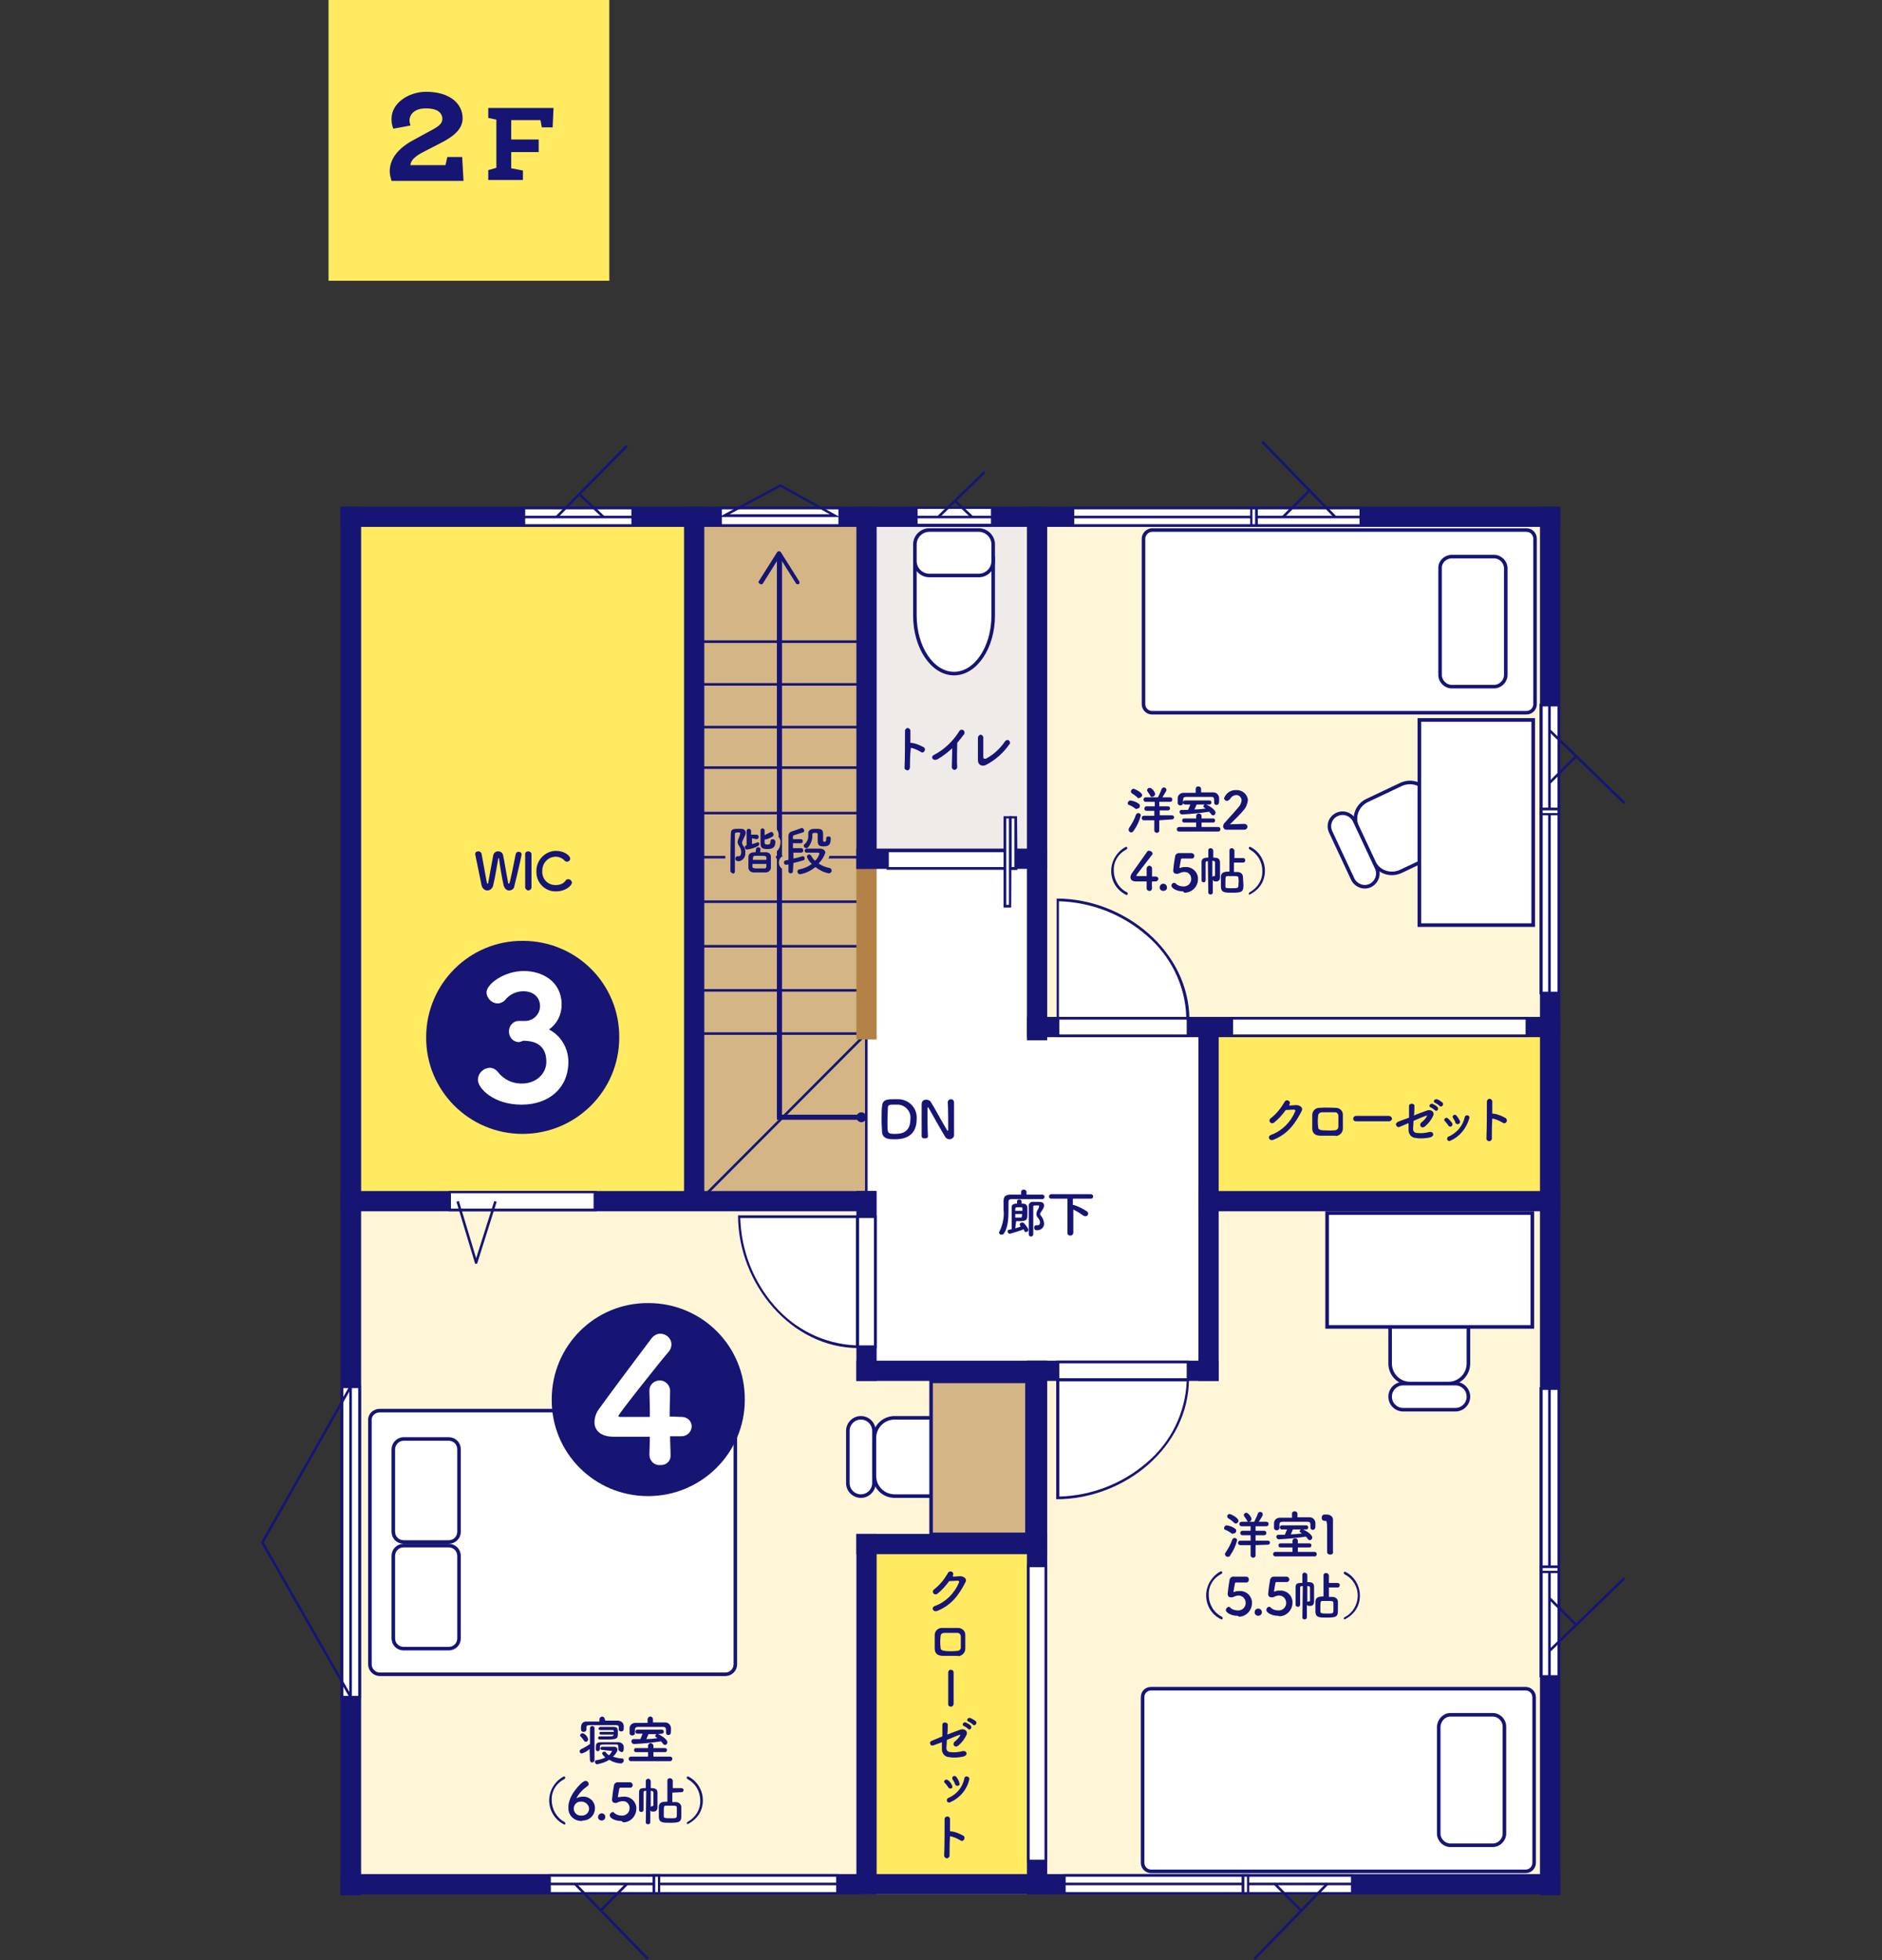 <?xml version="1.0" encoding="utf-8"?>
<!-- Generator: Adobe Illustrator 22.1.0, SVG Export Plug-In . SVG Version: 6.00 Build 0)  -->
<svg version="1.1" id="レイヤー_1" xmlns="http://www.w3.org/2000/svg" xmlns:xlink="http://www.w3.org/1999/xlink" x="0px"
	 y="0px" viewBox="0 0 418.2 435.6" style="enable-background:new 0 0 418.2 435.6;" xml:space="preserve">
<rect x="0" y="0" width="418.2" height="435.6" fill="#333333" stroke="none"/>
<style type="text/css">
	.st0{fill:#FFF5D7;}
	.st1{fill:#EEEBE9;}
	.st2{fill:#FFEA62;}
	.st3{fill:#D4B686;}
	.st4{fill:#FFFFFF;}
	.st5{fill:none;stroke:#161573;stroke-width:0.57;stroke-linecap:round;stroke-miterlimit:10;}
	.st6{fill:#B28247;}
	.st7{fill:#161573;}
	.st8{fill:none;stroke:#161573;stroke-width:0.57;stroke-linejoin:round;}
	.st9{fill:none;stroke:#161573;stroke-width:0.79;stroke-linecap:round;stroke-linejoin:round;}
	.st10{fill:#FFFFFF;stroke:#161573;stroke-width:0.79;stroke-miterlimit:10;}
	.st11{fill:none;stroke:#161573;stroke-width:0.79;stroke-miterlimit:10;}
	.st12{fill:#D4B686;stroke:#161573;stroke-width:0.79;stroke-miterlimit:10;}
	.st13{fill:none;stroke:#161573;stroke-width:1.13;stroke-miterlimit:10;}
	.st14{fill:none;stroke:#D4B686;stroke-width:2.27;}
</style>
<title>plan_ic02</title>
<g id="レイヤー_2_1_">
	<g id="内容">
		<g>
			<g>
				<g>
					<g>
						<rect x="77.9" y="114.8" class="st0" width="266.4" height="303.6"/>
						<rect x="192.5" y="114.8" class="st1" width="37.9" height="75.9"/>
						<rect x="191.3" y="343.5" class="st2" width="36.9" height="77.5"/>
						<rect x="268.5" y="227.6" class="st2" width="73.8" height="40.4"/>
						<rect x="77.9" y="114.8" class="st2" width="76.9" height="151.8"/>
						<rect x="154.8" y="114.8" class="st3" width="37.7" height="150.8"/>
						<polygon class="st4" points="229.8,227.5 229.8,191.9 192.5,191.9 192.5,304.7 228.2,304.7 229.8,304.7 268.5,304.7 
							268.5,227.5 						"/>
					</g>
					<g>
						<g>
							<line class="st5" x1="191.7" y1="220.1" x2="155.4" y2="220.1"/>
							<polyline class="st5" points="155.4,229.7 192.5,229.7 192.5,264.7 							"/>
							<line class="st5" x1="155.4" y1="266.9" x2="192.5" y2="229.7"/>
							<line class="st5" x1="191.7" y1="210.3" x2="155.4" y2="210.3"/>
							<line class="st5" x1="191.7" y1="200.4" x2="155.4" y2="200.4"/>
							<line class="st5" x1="191.7" y1="190.5" x2="155.4" y2="190.5"/>
							<line class="st5" x1="191.7" y1="180.7" x2="155.4" y2="180.7"/>
							<line class="st5" x1="191.7" y1="161.6" x2="155.4" y2="161.6"/>
							<line class="st5" x1="191.7" y1="152.1" x2="155.4" y2="152.1"/>
							<line class="st5" x1="191.7" y1="142.6" x2="155.4" y2="142.6"/>
							<line class="st5" x1="191.7" y1="170.6" x2="154.8" y2="170.6"/>
						</g>
						<rect x="190.3" y="193.1" class="st6" width="4.5" height="37.9"/>
						<rect x="190.3" y="302.4" class="st7" width="80.5" height="4.5"/>
						<rect x="266.3" y="264.7" class="st7" width="80.4" height="4.5"/>
						<rect x="266.3" y="226.7" class="st7" width="4.5" height="80.2"/>
						<rect x="75.7" y="264.7" class="st7" width="119" height="4.5"/>
						<rect x="190.3" y="340.9" class="st7" width="4.5" height="80.1"/>
						<rect x="228.2" y="302.4" class="st7" width="4.5" height="118.6"/>
						<rect x="190.3" y="340.9" class="st7" width="42.4" height="4.5"/>
						<rect x="190.3" y="188.6" class="st7" width="42.4" height="4.5"/>
						<rect x="228.2" y="226" class="st7" width="118.5" height="4.5"/>
						<rect x="75.7" y="112.6" class="st7" width="4.5" height="308.6"/>
						<rect x="75.7" y="112.6" class="st7" width="4.5" height="308.6"/>
						<rect x="190.3" y="112.6" class="st7" width="4.5" height="80.5"/>
						<rect x="190.3" y="264.7" class="st7" width="4.5" height="42.2"/>
						<rect x="152" y="112.6" class="st7" width="4.5" height="156.5"/>
						<rect x="228.2" y="112.6" class="st7" width="4.5" height="118.6"/>
						<rect x="342.2" y="112.6" class="st7" width="4.5" height="308.6"/>
						<rect x="75.7" y="112.6" class="st7" width="271" height="4.5"/>
						<rect x="75.7" y="416.5" class="st7" width="271" height="4.5"/>
					</g>
					<g>
						<g id="窓1">
							<g>
								<rect x="160.1" y="112.9" class="st4" width="26.5" height="3.9"/>
								<path class="st7" d="M186.3,113.2v3.3h-25.9v-3.3H186.3 M186.9,112.6h-27v4.5h27V112.6z"/>
							</g>
							<path class="st7" d="M173.4,108.2l11,6.1h-22.3L173.4,108.2 M173.4,107.6l-13.6,7.3h26.8L173.4,107.6z"/>
						</g>
						<g>
							<g>
								<rect x="190.6" y="270.4" class="st4" width="3.9" height="28.9"/>
								<path class="st7" d="M194.2,270.7V299h-3.3v-28.3H194.2 M194.8,270.1h-4.5v29.5h4.5V270.1z"/>
							</g>
							<g>
								<path class="st4" d="M190.5,299.3c-14.2-0.2-26.1-13.3-26.2-28.9h26.2V299.3z"/>
								<path class="st7" d="M190.2,270.7V299c-7-0.3-13.5-3.5-18.1-8.8c-4.7-5.4-7.4-12.3-7.6-19.5L190.2,270.7 M190.8,270.1H164
									c0,15.2,11.8,29.5,26.8,29.5L190.8,270.1L190.8,270.1z"/>
							</g>
						</g>
						<g>
							<g>
								<rect x="235.1" y="302.7" class="st4" width="28.9" height="3.9"/>
								<path class="st7" d="M263.7,303v3.3h-28.3V303H263.7 M264.2,302.4h-29.5v4.5h29.5V302.4z"/>
							</g>
							<g>
								<path class="st4" d="M235.1,306.7h28.9c-0.2,14.2-13.3,26.1-28.9,26.2V306.7z"/>
								<path class="st7" d="M263.7,307c-0.3,7-3.5,13.5-8.8,18c-5.4,4.7-12.3,7.4-19.5,7.6V307H263.7 M264.2,306.4h-29.5v26.8
									C250,333.2,264.2,321.5,264.2,306.4z"/>
							</g>
						</g>
						<g>
							<g>
								<rect x="235.1" y="226.3" class="st4" width="28.9" height="3.9"/>
								<path class="st7" d="M263.7,226.6v3.3h-28.3v-3.3H263.7 M264.2,226h-29.5v4.5h29.5V226L264.2,226z"/>
							</g>
							<g>
								<path class="st4" d="M235.1,226.2V200c15.6,0.1,28.7,12.1,28.9,26.2L235.1,226.2z"/>
								<path class="st7" d="M235.3,200.3c7.2,0.2,14.1,2.9,19.5,7.6c5.3,4.5,8.6,11.1,8.8,18.1h-28.3V200.3 M234.8,199.7v26.8h29.5
									C264.2,211.5,250,199.7,234.8,199.7z"/>
							</g>
						</g>
						<g>
							<g>
								<rect x="99.9" y="265" class="st4" width="32.3" height="3.9"/>
								<path class="st7" d="M131.9,265.2v3.4h-31.7v-3.4H131.9 M132.5,264.7H99.7v4.5h32.9V264.7z"/>
							</g>
							<polyline class="st8" points="101.7,267 105.8,280.6 110.1,267 							"/>
						</g>
						<g>
							<rect x="228.5" y="348" class="st4" width="3.9" height="65.6"/>
							<path class="st7" d="M232.1,348.3v65h-3.3v-65H232.1 M232.7,347.7h-4.5v66.2h4.5V347.7L232.7,347.7z"/>
						</g>
						<g>
							<rect x="273.7" y="226.3" class="st4" width="65.6" height="3.9"/>
							<path class="st7" d="M339,226.6v3.3h-65v-3.3H339 M339.6,226h-66.1v4.5h66.2L339.6,226L339.6,226z"/>
						</g>
						<g>
							<g>
								<rect x="197.3" y="189.1" class="st4" width="28.4" height="3.9"/>
								<path class="st7" d="M225.4,189.4v3.3h-27.9v-3.3H225.4 M226,188.8h-29v4.5h29L226,188.8L226,188.8z"/>
							</g>
							<g>
								<g>
									<rect x="223.3" y="181.6" class="st4" width="1.2" height="19.7"/>
									<path class="st7" d="M224.2,181.9v19.2h-0.6v-19.2H224.2 M224.8,181.4H223v20.3h1.7L224.8,181.4L224.8,181.4z"/>
								</g>
								<g>
									<rect x="224.5" y="181.6" class="st4" width="1.2" height="11.4"/>
									<path class="st7" d="M225.4,181.9v10.8h-0.6v-10.8H225.4 M226,181.4h-1.7v11.9h1.8L226,181.4L226,181.4z"/>
								</g>
							</g>
						</g>
						<g id="_2F洋室">
							<g>
								<rect x="116.4" y="112.9" class="st4" width="24.2" height="3.9"/>
								<path class="st7" d="M140.3,113.2v3.3h-23.6v-3.3H140.3 M140.9,112.6h-24.8v4.5h24.8V112.6z"/>
							</g>
							<line class="st8" x1="140.8" y1="114.9" x2="116.1" y2="114.9"/>
							<g>
								<line class="st8" x1="139.3" y1="99.1" x2="123.7" y2="114.9"/>
								<line class="st8" x1="134.1" y1="114.9" x2="128.7" y2="109.8"/>
							</g>
						</g>
						<g id="_2F洋室-2">
							<g>
								<rect x="203.6" y="112.9" class="st4" width="16.9" height="3.9"/>
								<path class="st7" d="M220.2,113.1v3.3h-16.3v-3.3H220.2 M220.8,112.6h-17.5v4.5h17.5L220.8,112.6L220.8,112.6z"/>
							</g>
							<line class="st8" x1="220.7" y1="114.9" x2="203.3" y2="114.9"/>
							<g>
								<line class="st8" x1="218.8" y1="104.9" x2="208.6" y2="114.8"/>
								<line class="st8" x1="216" y1="114.9" x2="212.3" y2="111.4"/>
							</g>
						</g>
						<g>
							<g>
								<g>
									<g>
										<rect x="238.4" y="112.9" class="st4" width="64" height="3.9"/>
										<path class="st7" d="M302.1,113.2v3.3h-63.4v-3.3H302.1 M302.6,112.6h-64.5v4.5h64.5V112.6z"/>
									</g>
									<line class="st8" x1="238.2" y1="114.9" x2="302.6" y2="114.9"/>
								</g>
								<g>
									<rect x="278" y="112.9" class="st4" width="1.2" height="3.9"/>
									<path class="st7" d="M278.9,113.2v3.3h-0.6v-3.3H278.9 M279.5,112.6h-1.7v4.5h1.7V112.6z"/>
								</g>
							</g>
							<line class="st8" x1="280.5" y1="98.2" x2="296.7" y2="114.9"/>
							<line class="st8" x1="291" y1="109" x2="285.1" y2="114.9"/>
						</g>
						<g>
							<g>
								<g>
									<g>
										<rect x="342.5" y="156.7" class="st4" width="3.9" height="64"/>
										<path class="st7" d="M346.1,157v63.4h-3.3V157H346.1 M346.6,156.4h-4.5V221h4.5V156.4L346.6,156.4z"/>
									</g>
									<line class="st8" x1="344.3" y1="220.8" x2="344.3" y2="156.4"/>
								</g>
								<g>
									<rect x="342.5" y="179.8" class="st4" width="3.9" height="1.2"/>
									<path class="st7" d="M346.1,180.1v0.6h-3.3v-0.6H346.1 M346.6,179.5h-4.5v1.7h4.5V179.5z"/>
								</g>
							</g>
							<line class="st8" x1="361" y1="178.5" x2="344.3" y2="162.3"/>
							<line class="st8" x1="350.2" y1="168.1" x2="344.4" y2="173.9"/>
						</g>
						<g>
							<g>
								<g>
									<g>
										<rect x="342.5" y="308.6" class="st4" width="3.9" height="64"/>
										<path class="st7" d="M346.1,308.9v63.4h-3.3v-63.4H346.1 M346.6,308.3h-4.5v64.5h4.5V308.3z"/>
									</g>
									<line class="st8" x1="344.3" y1="308.4" x2="344.3" y2="372.8"/>
								</g>
								<g>
									<rect x="342.5" y="348.2" class="st4" width="3.9" height="1.2"/>
									<path class="st7" d="M346.1,348.5v0.6h-3.3v-0.6H346.1 M346.6,347.9h-4.5v1.7h4.5V347.9z"/>
								</g>
							</g>
							<line class="st8" x1="361" y1="350.7" x2="344.3" y2="366.9"/>
							<line class="st8" x1="350.2" y1="361.1" x2="344.4" y2="355.3"/>
						</g>
						<g>
							<g>
								<g>
									<g>
										<rect x="122.1" y="416.8" class="st4" width="64" height="3.9"/>
										<path class="st7" d="M185.8,417.1v3.4h-63.4v-3.4H185.8 M186.4,416.5h-64.5v4.5h64.5V416.5L186.4,416.5z"/>
									</g>
									<line class="st8" x1="186.2" y1="418.7" x2="121.8" y2="418.7"/>
								</g>
								<g>
									<rect x="145.3" y="416.8" class="st4" width="1.2" height="3.9"/>
									<path class="st7" d="M146.2,417.1v3.4h-0.6v-3.4H146.2 M146.7,416.5H145v4.5h1.7V416.5L146.7,416.5z"/>
								</g>
							</g>
							<line class="st8" x1="144" y1="435.4" x2="127.8" y2="418.7"/>
							<line class="st8" x1="133.5" y1="424.6" x2="139.3" y2="418.7"/>
						</g>
						<g>
							<g>
								<g>
									<g>
										<rect x="236.6" y="416.8" class="st4" width="64" height="3.9"/>
										<path class="st7" d="M300.2,417.1v3.4h-63.4v-3.4H300.2 M300.8,416.5h-64.5v4.5h64.5V416.5L300.8,416.5z"/>
									</g>
									<line class="st8" x1="236.4" y1="418.7" x2="300.8" y2="418.7"/>
								</g>
								<g>
									<rect x="276.2" y="416.8" class="st4" width="1.2" height="3.9"/>
									<path class="st7" d="M277.1,417.1v3.4h-0.6v-3.4H277.1 M277.6,416.5h-1.7v4.5h1.7V416.5L277.6,416.5z"/>
								</g>
							</g>
							<line class="st8" x1="278.7" y1="435.4" x2="294.9" y2="418.7"/>
							<line class="st8" x1="289.1" y1="424.6" x2="283.3" y2="418.7"/>
						</g>
						<g>
							<g>
								<rect x="76" y="308.2" class="st4" width="3.9" height="69"/>
								<path class="st7" d="M79.6,308.5v68.4h-3.3v-68.4H79.6 M80.2,307.9h-4.5v69.5h4.5V307.9L80.2,307.9z"/>
							</g>
							<polygon class="st8" points="77.9,308.2 77.9,377.1 58.3,342.8 							"/>
						</g>
					</g>
					<g>
						<g>
							<g>
								<path class="st4" d="M256,117.8h83.2c1.1,0,1.9,0.9,1.9,1.9v36.8c0,1.1-0.9,1.9-1.9,1.9H256c-1.1,0-1.9-0.9-1.9-1.9v-36.8
									C254.1,118.7,255,117.8,256,117.8z"/>
								<path class="st9" d="M256,117.8h83.2c1.1,0,1.9,0.9,1.9,1.9v36.8c0,1.1-0.9,1.9-1.9,1.9H256c-1.1,0-1.9-0.9-1.9-1.9v-36.8
									C254.1,118.7,255,117.8,256,117.8z"/>
							</g>
							<path class="st9" d="M322.6,123.7h9.4c1.4,0,2.6,1.2,2.6,2.6V150c0,1.4-1.2,2.6-2.6,2.6h-9.4c-1.4,0-2.6-1.2-2.6-2.6v-23.8
								C320,124.8,321.2,123.7,322.6,123.7z"/>
						</g>
						<g>
							<g>
								<path class="st4" d="M255.8,375.3H339c1.1,0,1.9,0.9,1.9,1.9v36.8c0,1.1-0.9,1.9-1.9,1.9h-83.2c-1.1,0-1.9-0.9-1.9-1.9
									v-36.8C253.9,376.1,254.7,375.3,255.8,375.3z"/>
								<path class="st9" d="M255.8,375.3H339c1.1,0,1.9,0.9,1.9,1.9v36.8c0,1.1-0.9,1.9-1.9,1.9h-83.2c-1.1,0-1.9-0.9-1.9-1.9
									v-36.8C253.9,376.1,254.7,375.3,255.8,375.3z"/>
							</g>
							<path class="st9" d="M322.3,381.1h9.4c1.4,0,2.6,1.2,2.6,2.6v23.8c0,1.4-1.2,2.6-2.6,2.6h-9.4c-1.4,0-2.6-1.2-2.6-2.6v-23.8
								C319.8,382.3,320.9,381.1,322.3,381.1z"/>
						</g>
						<g>
							<g>
								<path class="st10" d="M318.8,190.1l-7.6,3.6c-2.3,1-4.9,0.1-6-2.2l-3.6-7.6c-1-2.3-0.1-4.9,2.2-6l7.6-3.6
									c2.3-1,4.9-0.1,6,2.2l3.6,7.6C322,186.3,321,189,318.8,190.1z"/>
								<g>
									<path class="st4" d="M297.1,181L297.1,181c1.5-0.7,3.2,0,3.9,1.4l4.9,10.5c0.7,1.5,0,3.2-1.4,3.9l0,0
										c-1.5,0.7-3.2,0-3.9-1.4l-4.9-10.5C295,183.4,295.6,181.7,297.1,181z"/>
									<path class="st11" d="M297.1,181L297.1,181c1.5-0.7,3.2,0,3.9,1.4l4.9,10.5c0.7,1.5,0,3.2-1.4,3.9l0,0
										c-1.5,0.7-3.2,0-3.9-1.4l-4.9-10.5C295,183.4,295.6,181.7,297.1,181z"/>
								</g>
							</g>
							<g>
								<rect x="315.4" y="160" class="st4" width="25.3" height="45.6"/>
								<path class="st7" d="M340.3,160.4v44.8h-24.5v-44.8H340.3 M341.1,159.6H315V206h26.1L341.1,159.6L341.1,159.6z"/>
							</g>
						</g>
						<g>
							<g>
								<path class="st10" d="M326.3,294.6v8.4c0,2.5-2,4.5-4.5,4.5h-8.4c-2.5,0-4.5-2-4.5-4.5v-8.4c0-2.5,2-4.5,4.5-4.5h8.4
									C324.3,290.1,326.3,292.1,326.3,294.6z"/>
								<g>
									<path class="st4" d="M311.8,307.5h11.6c1.6,0,2.9,1.3,2.9,2.9l0,0c0,1.6-1.3,2.9-2.9,2.9h-11.6c-1.6,0-2.9-1.3-2.9-2.9l0,0
										C308.9,308.8,310.2,307.5,311.8,307.5z"/>
									<path class="st11" d="M311.8,307.5h11.6c1.6,0,2.9,1.3,2.9,2.9l0,0c0,1.6-1.3,2.9-2.9,2.9h-11.6c-1.6,0-2.9-1.3-2.9-2.9
										l0,0C308.9,308.8,310.2,307.5,311.8,307.5z"/>
								</g>
							</g>
							<g>
								<rect x="294.9" y="269.6" class="st4" width="45.6" height="25.3"/>
								<path class="st7" d="M340.1,270v24.5h-44.8V270H340.1 M340.9,269.2h-46.4v26.1h46.4V269.2L340.9,269.2z"/>
							</g>
						</g>
						<g>
							<path class="st10" d="M207.2,332.5h-8.4c-2.5,0-4.5-2-4.5-4.5v-8.4c0-2.5,2-4.5,4.5-4.5h8.4c2.5,0,4.5,2,4.5,4.5v8.4
								C211.7,330.5,209.6,332.5,207.2,332.5z"/>
							<g>
								<path class="st4" d="M191.3,315.1L191.3,315.1c1.6,0,2.9,1.3,2.9,2.9v11.6c0,1.6-1.3,2.9-2.9,2.9h0c-1.6,0-2.9-1.3-2.9-2.9
									V318C188.4,316.4,189.7,315.1,191.3,315.1z"/>
								<path class="st11" d="M191.3,315.1L191.3,315.1c1.6,0,2.9,1.3,2.9,2.9v11.6c0,1.6-1.3,2.9-2.9,2.9h0c-1.6,0-2.9-1.3-2.9-2.9
									V318C188.4,316.4,189.7,315.1,191.3,315.1z"/>
							</g>
						</g>
						<rect x="206.9" y="307" class="st12" width="21.3" height="34"/>
						<g>
							<g>
								<path class="st4" d="M84.4,313.5h76.8c1.2,0,2.2,1,2.2,2.2v54.2c0,1.2-1,2.2-2.2,2.2H84.4c-1.2,0-2.2-1-2.2-2.2v-54.2
									C82.1,314.5,83.1,313.5,84.4,313.5z"/>
								<path class="st9" d="M84.4,313.5h76.8c1.2,0,2.2,1,2.2,2.2v54.2c0,1.2-1,2.2-2.2,2.2H84.4c-1.2,0-2.2-1-2.2-2.2v-54.2
									C82.1,314.5,83.1,313.5,84.4,313.5z"/>
							</g>
							<g>
								<path class="st9" d="M89.7,319.8h10c1.3,0,2.3,1,2.3,2.3v18.3c0,1.3-1,2.3-2.3,2.3h-10c-1.3,0-2.3-1-2.3-2.3v-18.3
									C87.4,320.9,88.4,319.8,89.7,319.8z"/>
								<path class="st9" d="M89.7,343.5h10c1.3,0,2.3,1,2.3,2.3v18.3c0,1.3-1,2.3-2.3,2.3h-10c-1.3,0-2.3-1-2.3-2.3v-18.3
									C87.4,344.5,88.4,343.5,89.7,343.5z"/>
							</g>
						</g>
						<g>
							<g>
								<path class="st4" d="M220.7,123.9v12.9c0,7.1-3.9,12.9-8.7,12.9s-8.7-5.8-8.7-12.9v-12.9"/>
								<path class="st9" d="M220.7,123.9v12.9c0,7.1-3.9,12.9-8.7,12.9s-8.7-5.8-8.7-12.9v-12.9"/>
							</g>
							<g>
								<path class="st4" d="M206.5,117.8h11c1.7,0,3.2,1.4,3.2,3.2v3.7c0,1.7-1.4,3.2-3.2,3.2h-11c-1.7,0-3.2-1.4-3.2-3.2V121
									C203.3,119.2,204.8,117.8,206.5,117.8z"/>
								<path class="st9" d="M206.5,117.8h11c1.7,0,3.2,1.4,3.2,3.2v3.7c0,1.7-1.4,3.2-3.2,3.2h-11c-1.7,0-3.2-1.4-3.2-3.2V121
									C203.3,119.2,204.8,117.8,206.5,117.8z"/>
							</g>
						</g>
					</g>
					<g>
						<polyline class="st13" points="173.2,123.6 173.2,248.3 191.5,248.3 						"/>
						<path class="st7" d="M168.9,129.8c0.2,0.1,0.5,0.1,0.6-0.1l3.7-5.9l3.7,5.9c0.2,0.2,0.5,0.2,0.6,0.1c0.2-0.1,0.2-0.4,0.1-0.6
							l-4.1-6.5c-0.1-0.1-0.2-0.2-0.4-0.2c-0.2,0-0.3,0.1-0.4,0.2l-4.1,6.5c0,0.1-0.1,0.2-0.1,0.2
							C168.7,129.6,168.8,129.7,168.9,129.8z"/>
						<circle class="st7" cx="191.4" cy="248.3" r="1.1"/>
					</g>
					<g>
						<g>
							<path class="st7" d="M202.2,170.5c0,0.3-0.2,0.7-0.5,0.7c-0.3,0-0.7-0.2-0.7-0.5c0-0.1,0-0.1,0-0.2c0.1-1.9,0.1-6.4,0.1-8.1
								c0-0.3,0.3-0.6,0.6-0.6c0.3,0,0.6,0.3,0.6,0.6c0,0.6,0,1.6,0,2.7h0.2c1,0.1,1.9,0.5,2.8,1c0.6,0.5-0.1,1.5-0.7,1
								c-0.7-0.4-1.5-0.8-2.2-0.9C202.2,167.9,202.2,169.5,202.2,170.5z"/>
							<path class="st7" d="M208.4,168.7c-1.1,0.6-1.7-0.5-0.9-0.9c2.3-1.2,4.2-3,5.6-5.2c0.1-0.3,0.4-0.5,0.8-0.4
								c0.3,0.1,0.5,0.4,0.4,0.8c0,0.1-0.1,0.2-0.1,0.2c-0.5,0.7-1,1.3-1.5,1.9c0,1.2-0.1,4.2,0,5.4c0,0.3-0.3,0.6-0.6,0.6
								s-0.6-0.3-0.6-0.6c0-0.9,0.1-2.8,0.1-4.2C210.6,167.2,209.6,168,208.4,168.7z"/>
							<path class="st7" d="M219.1,170c-0.8,0.4-1.8,0.1-1.8-1.1s0-4.1,0-4.9c0-0.3,0.2-0.6,0.5-0.7s0.6,0.2,0.7,0.5
								c0,0.1,0,0.1,0,0.2c0,0.8,0,3.4,0,4.3c0,0.3,0.3,0.4,0.6,0.3c1.7-0.9,3.1-2.2,4.2-3.8c0.2-0.3,0.5-0.4,0.8-0.3
								c0.3,0.2,0.4,0.5,0.3,0.8c0,0,0,0.1-0.1,0.1C223,167.3,221.2,168.9,219.1,170z"/>
						</g>
						<g>
							<path class="st7" d="M273.7,340.8c-0.4-0.3-0.9-0.6-1.4-0.8c-0.2,0-0.3-0.2-0.3-0.4c0-0.3,0.3-0.6,0.6-0.6
								c0.6,0.1,1.3,0.3,1.8,0.7c0.2,0.1,0.3,0.3,0.3,0.5c0,0.3-0.2,0.6-0.6,0.6C273.9,340.9,273.8,340.9,273.7,340.8z M272.8,346
								c-0.3,0-0.6-0.3-0.6-0.6c0-0.1,0-0.2,0.1-0.3c0.6-0.9,1.2-1.9,1.5-2.9c0.1-0.2,0.3-0.4,0.5-0.4c0.3,0,0.6,0.2,0.6,0.5
								c0,0,0,0,0,0c-0.3,1.2-0.8,2.3-1.5,3.3C273.3,345.9,273.1,346,272.8,346L272.8,346z M274.2,338.4c-0.4-0.4-0.8-0.7-1.3-1
								c-0.1-0.1-0.2-0.2-0.2-0.4c0-0.3,0.3-0.6,0.6-0.5c0.2,0,1.9,0.8,1.9,1.5c0,0.3-0.3,0.6-0.6,0.6
								C274.5,338.6,274.3,338.5,274.2,338.4L274.2,338.4z M279,343.4v2.3c0,0.3-0.3,0.5-0.5,0.5c0,0,0,0,0,0
								c-0.3,0-0.5-0.2-0.6-0.4c0,0,0,0,0-0.1v-2.3h-2.3c-0.3,0-0.5-0.2-0.5-0.5s0.2-0.5,0.5-0.5h2.3v-1.2h-1.8
								c-0.3,0-0.5-0.2-0.5-0.5s0.2-0.5,0.5-0.5h1.8v-1h-2c-0.3,0-0.5-0.2-0.5-0.5s0.2-0.5,0.5-0.5h2.8c0.3-0.6,0.6-1.2,0.8-1.8
								c0.1-0.2,0.3-0.4,0.5-0.4c0.3,0,0.6,0.2,0.6,0.6c0,0.1,0,0.3-0.9,1.6h1.7c0.3,0,0.5,0.2,0.5,0.5s-0.2,0.5-0.5,0.5H279v1h1.9
								c0.3,0,0.5,0.2,0.5,0.5s-0.2,0.5-0.5,0.5l0,0H279v1.2h2.7c0.3,0,0.5,0.2,0.5,0.4c0,0,0,0,0,0c0,0.3-0.2,0.5-0.4,0.5
								c0,0,0,0,0,0L279,343.4z M277.5,338.2c-0.2,0-0.4-0.1-0.4-0.3c-0.2-0.3-0.4-0.6-0.6-0.9c-0.1-0.1-0.1-0.2-0.1-0.3
								c0-0.3,0.3-0.5,0.5-0.5c0.5,0,1.2,1,1.2,1.4C278.1,337.9,277.8,338.2,277.5,338.2C277.5,338.2,277.5,338.2,277.5,338.2
								L277.5,338.2z"/>
							<path class="st7" d="M283.4,345.9c-0.3,0-0.5-0.2-0.5-0.5s0.2-0.5,0.5-0.5h3.8v-1h-2.6c-0.3,0-0.5-0.1-0.5-0.4
								s0.1-0.5,0.4-0.5c0,0,0.1,0,0.1,0h2.6v-0.5c0-0.3,0.2-0.6,0.6-0.6s0.6,0.2,0.6,0.6c0,0,0,0,0,0v0.5h2.5
								c0.3,0,0.5,0.1,0.5,0.4c0,0.3-0.1,0.5-0.4,0.5c0,0-0.1,0-0.1,0h-2.5v1h3.7c0.3,0,0.5,0.2,0.5,0.5c0,0,0,0,0,0
								c0,0.2-0.2,0.5-0.4,0.5c0,0,0,0-0.1,0L283.4,345.9z M288.3,337.2h2.7c0.7,0,1.2,0.5,1.3,1.2c0,0.2,0,0.4,0,0.6
								c0,0.4,0,1-0.6,1c-0.3,0-0.5-0.2-0.5-0.5c0,0,0,0,0,0l0,0c0-1.1,0-1.3-0.7-1.3c-0.9,0-2,0-3.1,0c-0.9,0-1.7,0-2.4,0
								c-0.5,0-0.7,0.2-0.7,0.6v0.8l0,0c0,0.3-0.3,0.5-0.6,0.5c0,0,0,0,0,0c-0.3,0-0.6-0.2-0.6-0.5c0,0,0,0,0,0c0-0.1,0-0.3,0-0.5
								s0-0.4,0-0.6c0-0.7,0.6-1.2,1.3-1.2c0,0,0,0,0,0h2.7v-0.9l0,0c0-0.3,0.3-0.6,0.7-0.5c0.3,0,0.5,0.3,0.5,0.5l0,0L288.3,337.2z
								 M289.5,339.9c0.4,0.1,2.1,1.1,2.1,1.8c0,0.3-0.2,0.5-0.5,0.6c-0.2,0-0.4-0.1-0.5-0.3c-0.1-0.2-0.3-0.3-0.4-0.5
								c-2,0.3-4,0.5-6,0.6c-0.3,0-0.5-0.2-0.6-0.5c0,0,0,0,0,0c0-0.3,0.2-0.5,0.4-0.5c0,0,0,0,0,0h0.4h1.1c0.2-0.4,0.3-0.8,0.5-1.2
								h-1.2c-0.3,0-0.4-0.3-0.4-0.5c0-0.2,0.2-0.4,0.4-0.4h5.5c0.3,0,0.4,0.3,0.4,0.5c0,0.2-0.2,0.4-0.4,0.4L289.5,339.9z
								 M287.3,339.9c-0.2,0.4-0.3,0.8-0.5,1.1c0.9,0,1.7-0.1,2.5-0.2c-0.4-0.3-0.5-0.3-0.5-0.5c0-0.2,0.2-0.4,0.4-0.4H287.3z"/>
							<path class="st7" d="M295.6,345.5c-0.4,0-0.7-0.2-0.7-0.6c0,0,0,0,0,0c0-1.1,0-3.5,0-5.1s-0.1-1.8-0.4-1.8h-0.2
								c-0.3,0-0.6-0.2-0.6-0.6c0,0,0,0,0-0.1c0-0.4,0.2-0.7,0.6-0.7h0.6c0.7,0,1.3,0.5,1.3,1.1c0,0,0,0.1,0,0.1c0,0.1,0,0.4,0,0.6
								c0,0.9,0,2.5,0,4.1c0,0.7,0,1.4,0,2.2l0,0C296.3,345.2,296.1,345.5,295.6,345.5C295.7,345.5,295.7,345.5,295.6,345.5z"/>
							<path class="st7" d="M271.4,359.9c-3-1.4-4.2-4.9-2.8-7.9c0.6-1.2,1.5-2.2,2.7-2.8c0.2,0,0.3,0.1,0.3,0.3c0,0,0,0,0,0
								c0,0.1-0.1,0.2-0.2,0.3c-1.8,0.9-2.9,2.7-2.8,4.7c0,2,1.1,3.9,2.9,4.8c0.1,0.1,0.2,0.2,0.2,0.3
								C271.7,359.8,271.6,359.9,271.4,359.9C271.4,359.9,271.4,359.9,271.4,359.9z"/>
							<path class="st7" d="M274.9,359.1c-1.1,0-2.5-0.6-2.5-1.3c0-0.3,0.3-0.6,0.6-0.7c0.2,0,0.3,0.1,0.4,0.2
								c0.4,0.4,1,0.6,1.6,0.6c1,0.1,1.8-0.7,1.8-1.6c0,0,0-0.1,0-0.1c0-0.8-0.6-1.5-1.4-1.6c-0.1,0-0.1,0-0.2,0
								c-0.3,0-0.6,0.1-0.9,0.2c-0.1,0.1-0.3,0.1-0.5,0.2h-0.2c-0.5,0-0.8-0.2-0.8-0.8c0-0.1,0.2-1.9,0.4-2.9c0-0.6,0.5-1,1.1-0.9
								c0,0,0,0,0.1,0h2.5c0.3,0,0.6,0.2,0.6,0.6c0,0,0,0,0,0.1c0,0.3-0.2,0.6-0.5,0.6c0,0,0,0-0.1,0h-2.2c-0.2,0-0.3,0.1-0.3,0.3
								c0,0,0,0,0,0c-0.1,0.4-0.2,1.3-0.3,1.6v0.1c0,0.1,0,0.1,0.1,0.1c0.1,0,0.2,0,0.3-0.1c0.3-0.1,0.6-0.1,0.9-0.1
								c1.4-0.1,2.6,0.9,2.8,2.3c0,0.1,0,0.3,0,0.4c0,1.6-1.3,3-2.9,3C275.1,359.1,275,359.1,274.9,359.1z"/>
							<path class="st7" d="M279.6,359.1c-0.4,0-0.8-0.3-0.8-0.7c0,0,0-0.1,0-0.1c0-0.4,0.3-0.8,0.8-0.8c0,0,0,0,0,0
								c0.4,0,0.8,0.3,0.8,0.8C280.4,358.7,280.1,359.1,279.6,359.1z"/>
							<path class="st7" d="M283.9,359.1c-1.1,0-2.5-0.6-2.5-1.3c0-0.3,0.2-0.6,0.5-0.7c0.2,0,0.4,0,0.5,0.2c0.4,0.4,1,0.6,1.6,0.6
								c1,0.1,1.8-0.7,1.8-1.6c0,0,0-0.1,0-0.1c0-0.8-0.6-1.5-1.4-1.6c-0.1,0-0.1,0-0.2,0c-0.3,0-0.6,0.1-0.9,0.2
								c-0.1,0.1-0.3,0.1-0.5,0.2h-0.2c-0.5,0-0.8-0.2-0.8-0.8c0-0.1,0.2-1.9,0.4-2.9c0-0.6,0.5-1,1.1-0.9c0,0,0,0,0.1,0h2.5
								c0.3,0,0.6,0.3,0.6,0.6c0,0,0,0,0,0c0,0.3-0.2,0.6-0.6,0.6c0,0,0,0,0,0h-2.2c-0.2,0-0.3,0.1-0.3,0.3
								c-0.1,0.4-0.2,1.3-0.3,1.6v0.1c0,0.1,0,0.1,0.1,0.1c0.1,0,0.2,0,0.3-0.1c0.3-0.1,0.6-0.1,0.9-0.1c1.4-0.1,2.6,0.9,2.8,2.3
								c0,0.1,0,0.3,0,0.4c0,1.6-1.3,3-2.9,3C284.1,359.1,284,359.1,283.9,359.1z"/>
							<path class="st7" d="M289.5,352.5h-0.2c-0.3,0-0.4,0.1-0.4,0.4c0,0.7,0,1.7,0,2.6v1.1l0,0c0,0.3-0.2,0.5-0.4,0.5
								c0,0,0,0-0.1,0c-0.3,0-0.5-0.2-0.5-0.4c0,0,0,0,0-0.1v-1c0-1,0-2,0-2.8s0.3-1,1.2-1h0.3V350c0-0.3,0.2-0.5,0.5-0.5
								c0,0,0,0,0,0c0.3,0,0.5,0.2,0.6,0.5c0,0,0,0,0,0v1.6c0.8,0,1.5,0.1,1.5,1c0,0.9,0,2.8,0,3.2v0.2c0,0.5-0.3,0.9-0.8,0.9
								c-0.1,0-0.2,0-0.2,0c-0.3,0-0.5,0-0.6-0.3v2.8c0,0.3-0.2,0.5-0.5,0.5c0,0,0,0,0,0c-0.3,0-0.5-0.2-0.5-0.4c0,0,0,0,0,0
								L289.5,352.5z M290.5,356.1c0-0.1,0.1-0.2,0.3-0.2h0.1c0.1,0,0.2,0,0.2-0.1c0,0,0,0,0,0c0,0,0-0.6,0-1.3c0-0.5,0-1.1,0-1.6
								c0-0.2-0.1-0.4-0.4-0.4h-0.2L290.5,356.1z M295.3,352.8v2.1h0.8c0.6,0,1.2,0.4,1.2,1.1c0,0,0,0,0,0c0,0.5,0,1.2,0,1.8
								c0,1.4-0.2,1.7-2.4,1.7c-1.7,0-2.5,0-2.6-1.2c0-0.3,0-0.6,0-0.9c0-0.5,0-1,0-1.4c0-1.1,0.9-1.2,1.8-1.2v-4.7
								c0-0.3,0.2-0.5,0.5-0.5c0,0,0,0,0.1,0c0.3,0,0.5,0.2,0.6,0.5c0,0,0,0,0,0v1.7h1.9c0.3,0,0.5,0.2,0.5,0.4c0,0,0,0,0,0.1
								c0,0.3-0.2,0.5-0.4,0.5c0,0,0,0-0.1,0L295.3,352.8z M296.3,356.3c0-0.5-0.2-0.5-1.5-0.5h-0.9c-0.5,0-0.5,0.2-0.5,1.6
								c0,0.3,0,0.5,0,0.7c0,0.4,0.1,0.5,1.5,0.5s1.4,0,1.4-1C296.3,357.1,296.3,356.6,296.3,356.3L296.3,356.3z"/>
							<path class="st7" d="M298.6,359.7c0-0.1,0.1-0.2,0.2-0.3c1.8-0.9,2.9-2.8,2.9-4.8c0-2-1.1-3.8-2.9-4.7
								c-0.1-0.1-0.2-0.2-0.2-0.3c0-0.2,0.1-0.3,0.3-0.3c0,0,0,0,0,0c2.9,1.4,4.1,5,2.7,7.9c-0.6,1.2-1.6,2.1-2.8,2.7
								C298.7,359.9,298.6,359.8,298.6,359.7C298.6,359.7,298.6,359.7,298.6,359.7z"/>
						</g>
						<g>
							<path class="st7" d="M286.5,245.7l1.5-0.1c0.9,0,1.7,0.6,1.2,1.4c-1.4,2.7-3,5-6.2,6.3c-1,0.4-1.5-0.8-0.5-1.1
								c2.4-0.9,4.3-2.8,5.3-5.2c0.1-0.2,0-0.4-0.3-0.4c-0.5,0-1.3,0.1-1.8,0.1c-0.7,1-1.6,2-2.6,2.8c-0.8,0.5-1.4-0.5-0.7-1
								c1.3-1,2.3-2.3,3.1-3.7c0.4-0.6,1.5-0.1,1,0.7L286.5,245.7z"/>
							<path class="st7" d="M296.8,252.4c-1.4,0-2.2,0-3.4,0s-1.8-0.6-1.8-1.6c0-1.1,0-2,0-3c0-0.9,0.7-1.6,1.6-1.6c0,0,0.1,0,0.1,0
								c1.3-0.1,2.4,0,3.5,0c0.8,0,1.6,0.6,1.6,1.5c0,1.1,0,2.1,0,3.1c0,0.9-0.7,1.6-1.6,1.7C297,252.4,296.9,252.4,296.8,252.4z
								 M297.4,248c0-0.4-0.3-0.8-0.7-0.8c0,0-0.1,0-0.1,0c-1,0-1.9,0-2.8,0c-0.6,0-0.9,0.4-0.9,0.8c-0.1,0.8-0.1,1.6,0,2.4
								c0,0.5,0.2,0.7,0.9,0.8c1.1,0,1.7,0.1,2.8,0c0.4,0,0.8-0.3,0.8-0.8c0,0,0,0,0,0C297.4,249.7,297.4,248.8,297.4,248L297.4,248
								z"/>
							<path class="st7" d="M301.3,249.2c-0.3,0-0.6-0.2-0.6-0.5c0,0,0,0,0-0.1c0-0.3,0.3-0.6,0.6-0.6c0,0,0,0,0,0h7.3
								c0.3,0,0.6,0.2,0.7,0.5s-0.2,0.6-0.5,0.7c-0.1,0-0.1,0-0.2,0H301.3z"/>
							<path class="st7" d="M311.1,250.4c-0.3,0.2-0.6,0.1-0.8-0.2c-0.2-0.3-0.1-0.6,0.2-0.8c0.1,0,0.1-0.1,0.2-0.1
								c0.2-0.1,1.2-0.5,2.4-0.9c0-1,0-1.9,0-2.6s1.2-0.6,1.2-0.1s0,1.4-0.1,2.2c1.2-0.5,2.4-0.9,2.9-1.1c0.9-0.3,1.7,0.3,1.4,1.1
								c-0.4,0.9-1,1.7-1.8,2.4c-0.8,0.7-1.5-0.2-0.9-0.8c0.5-0.4,0.9-0.8,1.2-1.3c0.2-0.3,0.1-0.3-0.2-0.2
								c-0.4,0.1-1.5,0.6-2.7,1.1c0,0.7-0.1,1.3-0.1,1.8s0.3,0.9,1,0.9c0.8,0.1,1.7,0,2.5-0.2c1-0.3,1.5,0.9,0.2,1.2
								c-1,0.2-2.1,0.3-3.1,0.1c-0.9,0-1.6-0.8-1.6-1.7c0,0,0,0,0,0c0-0.4,0-1,0-1.6L311.1,250.4z M317.9,246.1
								c-0.6-0.2-0.1-0.9,0.4-0.8c0.4,0.2,0.8,0.4,1.1,0.7c0.5,0.5-0.2,1.2-0.6,0.7C318.6,246.5,318.3,246.3,317.9,246.1z
								 M318.9,245.1c-0.6-0.2-0.2-0.9,0.4-0.8c0.4,0.1,0.8,0.4,1.2,0.7c0.5,0.5-0.2,1.2-0.6,0.8
								C319.6,245.5,319.3,245.3,318.9,245.1L318.9,245.1z"/>
							<path class="st7" d="M321.8,250.1c-0.2-0.3-0.4-0.6-0.7-0.9c-0.5-0.4,0.2-1.1,0.7-0.6c0.3,0.3,0.6,0.6,0.9,1
								c0.1,0.3,0.1,0.6-0.2,0.7C322.3,250.5,322,250.4,321.8,250.1z M321.6,253.3c-0.1-0.2,0-0.5,0.2-0.7c0,0,0,0,0.1,0
								c1.8-0.8,3.2-2.4,3.6-4.4c0.1-0.3,0.5-0.4,0.7-0.3c0.2,0.1,0.4,0.3,0.3,0.6c-0.6,2.2-2.1,4.1-4.2,5
								C322,253.7,321.7,253.5,321.6,253.3z M323.4,249.5c-0.1-0.4-0.3-0.7-0.5-1c-0.4-0.5,0.4-1.1,0.8-0.5c0.3,0.4,0.5,0.7,0.7,1.1
								c0.1,0.3,0,0.6-0.3,0.7C323.8,249.9,323.5,249.8,323.4,249.5L323.4,249.5z"/>
							<path class="st7" d="M331.5,252.9c0.1,0.3-0.2,0.7-0.5,0.7c-0.3,0.1-0.7-0.2-0.7-0.5c0,0,0-0.1,0-0.2
								c0.1-1.9,0.1-6.4,0.1-8.1c0-0.3,0.3-0.6,0.6-0.6s0.6,0.3,0.6,0.6c0,0.6,0,1.6,0,2.7h0.2c1,0.1,1.9,0.5,2.8,1
								c0.6,0.5,0,1.5-0.7,1c-0.7-0.4-1.5-0.8-2.3-0.9C331.5,250.3,331.5,252,331.5,252.9z"/>
						</g>
						<g>
							<path class="st7" d="M211.8,350.4c0.5,0,1.1-0.1,1.5-0.1c0.9,0,1.7,0.6,1.2,1.4c-1.4,2.7-3,5-6.2,6.3c-1,0.4-1.5-0.8-0.5-1.1
								c2.4-0.9,4.3-2.8,5.3-5.2c0.1-0.2,0-0.4-0.3-0.4c-0.5,0-1.3,0.1-1.9,0.1c-0.7,1-1.6,2-2.6,2.8c-0.8,0.5-1.4-0.5-0.7-1
								c1.3-1,2.3-2.3,3.1-3.7c0.4-0.6,1.5-0.1,1,0.7L211.8,350.4z"/>
							<path class="st7" d="M212.9,368c-1.4,0-2.2,0-3.4,0s-1.8-0.6-1.8-1.6c0-1.1,0-2,0-3c0-0.9,0.7-1.6,1.6-1.6c0,0,0.1,0,0.1,0
								c1.3,0,2.4,0,3.5,0c0.8,0,1.6,0.6,1.6,1.5c0,1,0,2.1,0,3.1c0,0.9-0.7,1.6-1.6,1.7C213,368,213,368,212.9,368z M213.5,363.7
								c0-0.4-0.3-0.8-0.7-0.8c0,0-0.1,0-0.1,0c-1,0-1.9,0-2.8,0c-0.6,0-0.9,0.3-0.9,0.8c-0.1,0.8-0.1,1.6,0,2.4
								c0,0.5,0.2,0.7,0.9,0.8c0.9,0.1,1.9,0.1,2.8,0c0.4,0,0.8-0.3,0.8-0.7c0,0,0,0,0,0C213.5,365.3,213.5,364.4,213.5,363.7
								L213.5,363.7z"/>
							<path class="st7" d="M210.7,371.7c0-0.3,0.2-0.6,0.5-0.6c0,0,0,0,0.1,0c0.3,0,0.6,0.2,0.6,0.6c0,0,0,0,0,0v7
								c0,0.3-0.3,0.6-0.6,0.6c0,0,0,0,0,0c-0.3,0-0.6-0.2-0.6-0.5c0,0,0,0,0-0.1V371.7z"/>
							<path class="st7" d="M207.4,387.9c-0.3,0.1-0.6,0-0.7-0.3c-0.1-0.3,0-0.6,0.3-0.7c0.2-0.1,1.2-0.5,2.4-1c0-1,0-1.9,0-2.6
								s1.2-0.6,1.2,0s0,1.4-0.1,2.2c1.2-0.5,2.4-0.9,2.9-1.1c0.9-0.3,1.7,0.3,1.4,1.1c-0.4,0.9-1,1.7-1.8,2.4
								c-0.8,0.7-1.5-0.2-0.9-0.8c0.5-0.4,0.9-0.8,1.2-1.3c0.2-0.3,0-0.3-0.2-0.2c-0.4,0.1-1.5,0.6-2.7,1.1c0,0.7-0.1,1.3-0.1,1.8
								s0.3,0.9,1,0.9c0.8,0.1,1.7,0,2.5-0.2c1-0.3,1.5,0.9,0.2,1.2c-1,0.2-2.1,0.3-3.1,0.1c-0.9,0-1.6-0.8-1.6-1.7c0,0,0,0,0,0
								c0-0.4,0-1,0-1.6L207.4,387.9z M214.2,383.6c-0.6-0.2-0.1-1,0.4-0.8c0.4,0.2,0.8,0.4,1.1,0.7c0.4,0.5-0.2,1.2-0.6,0.7
								C214.9,384,214.6,383.8,214.2,383.6z M215.2,382.6c-0.6-0.2-0.2-0.9,0.4-0.8c0.4,0.2,0.8,0.4,1.2,0.7
								c0.5,0.5-0.2,1.2-0.6,0.8C215.9,383,215.6,382.8,215.2,382.6L215.2,382.6z"/>
							<path class="st7" d="M211.2,397.5c-0.2,0-0.4-0.1-0.5-0.3c-0.2-0.3-0.4-0.6-0.7-0.9c-0.1-0.1-0.2-0.2-0.2-0.3
								c0-0.3,0.2-0.5,0.5-0.5c0.5,0,1.3,1.1,1.3,1.5C211.7,397.3,211.5,397.5,211.2,397.5z M210.9,400.6c-0.3,0-0.5-0.2-0.5-0.5
								c0,0,0,0,0,0c0-0.2,0.1-0.4,0.3-0.5c1.9-0.8,3.2-2.4,3.6-4.4c0-0.3,0.3-0.4,0.5-0.4c0.3,0,0.6,0.2,0.6,0.6
								c-0.5,2.3-2.1,4.2-4.2,5.1C211.2,400.6,211,400.6,210.9,400.6L210.9,400.6z M212.7,396.9c-0.2,0-0.4-0.2-0.5-0.4
								c-0.1-0.4-0.3-0.7-0.5-1c-0.1-0.1-0.1-0.2-0.1-0.3c0-0.3,0.2-0.5,0.5-0.5c0.2,0,0.3,0.1,0.4,0.2c0.3,0.4,0.6,0.9,0.7,1.4
								C213.3,396.7,213.1,396.9,212.7,396.9C212.8,396.9,212.7,396.9,212.7,396.9L212.7,396.9z"/>
							<path class="st7" d="M211,412.4c0,0.3-0.3,0.6-0.6,0.6c-0.3,0-0.6-0.3-0.6-0.6c0.1-1.9,0.1-6.4,0.1-8.1c0-0.8,1.2-0.8,1.2,0
								c0,0.6,0,1.6,0,2.7h0.2c1,0.1,1.9,0.5,2.8,1c0.6,0.5-0.1,1.5-0.7,1c-0.7-0.4-1.5-0.8-2.3-0.9C211,409.8,211,411.5,211,412.4z
								"/>
						</g>
						<g>
							<path class="st7" d="M252.3,179.7c-0.4-0.3-0.9-0.6-1.4-0.8c-0.2,0-0.3-0.2-0.3-0.4c0-0.3,0.3-0.6,0.6-0.6
								c0.6,0.1,1.3,0.3,1.8,0.7c0.2,0.1,0.3,0.3,0.3,0.5c0,0.3-0.2,0.6-0.6,0.6C252.5,179.9,252.4,179.8,252.3,179.7z M251.4,185
								c-0.3,0-0.6-0.2-0.6-0.6c0-0.1,0-0.2,0.1-0.4c0.6-0.9,1.2-1.9,1.5-2.9c0.1-0.2,0.3-0.4,0.5-0.4c0.3,0,0.6,0.2,0.6,0.5
								c0,0,0,0,0,0c-0.3,1.2-0.8,2.3-1.5,3.3C251.8,184.8,251.6,185,251.4,185L251.4,185z M252.8,177.3c-0.4-0.4-0.8-0.7-1.3-1
								c-0.1-0.1-0.2-0.2-0.2-0.4c0-0.3,0.3-0.6,0.6-0.6c0.2,0,1.9,0.8,1.9,1.4c0,0.3-0.3,0.6-0.6,0.6
								C253,177.5,252.9,177.4,252.8,177.3L252.8,177.3z M257.6,182.3v2.3c0,0.3-0.3,0.5-0.5,0.5c0,0,0,0,0,0
								c-0.3,0-0.5-0.2-0.6-0.4c0,0,0,0,0-0.1v-2.3h-2.3c-0.3,0-0.5-0.2-0.5-0.5s0.2-0.5,0.5-0.5h2.3v-1.1h-1.7
								c-0.3,0-0.5-0.2-0.5-0.4c0,0,0,0,0-0.1c0-0.3,0.2-0.5,0.4-0.5c0,0,0,0,0.1,0h1.8v-1h-2c-0.3,0-0.5-0.2-0.5-0.5
								s0.2-0.5,0.5-0.5l0,0h2.7c0.3-0.6,0.6-1.2,0.8-1.8c0.1-0.2,0.3-0.4,0.5-0.4c0.3,0,0.6,0.2,0.6,0.6c0,0.1-0.1,0.3-0.9,1.6h1.7
								c0.3,0,0.5,0.2,0.5,0.5s-0.2,0.5-0.5,0.5h-2.4v1h1.9c0.3,0,0.5,0.2,0.5,0.4c0,0,0,0,0,0c0,0.3-0.2,0.5-0.4,0.5c0,0,0,0,0,0
								h-1.9v1.1h2.7c0.3,0,0.5,0.2,0.5,0.4c0,0,0,0,0,0c0,0.3-0.2,0.5-0.4,0.5c0,0,0,0,0,0L257.6,182.3z M256,177.1
								c-0.2,0-0.4-0.1-0.4-0.3c-0.2-0.3-0.4-0.6-0.6-0.9c-0.1-0.1-0.1-0.2-0.1-0.3c0-0.3,0.3-0.5,0.6-0.5c0.5,0,1.2,1,1.2,1.4
								C256.6,176.9,256.3,177.1,256,177.1z"/>
							<path class="st7" d="M262,184.8c-0.3,0-0.5-0.2-0.5-0.5s0.2-0.5,0.5-0.5h3.8v-1h-2.6c-0.3,0-0.5-0.1-0.5-0.4
								c0-0.3,0.1-0.5,0.4-0.5c0,0,0.1,0,0.1,0h2.6v-0.5c0-0.3,0.2-0.6,0.6-0.6c0.3,0,0.6,0.2,0.6,0.6c0,0,0,0,0,0v0.5h2.5
								c0.3,0,0.5,0.1,0.5,0.4c0,0.3-0.1,0.5-0.4,0.5c0,0-0.1,0-0.1,0h-2.5v1h3.7c0.3,0,0.5,0.2,0.5,0.5c0,0,0,0,0,0
								c0,0.2-0.2,0.5-0.4,0.5c0,0,0,0-0.1,0L262,184.8z M266.9,176.1h2.7c0.7,0,1.2,0.5,1.3,1.2c0,0.2,0,0.4,0,0.6c0,0.4,0,1-0.6,1
								c-0.3,0-0.5-0.2-0.5-0.5c0,0,0,0,0,0l0,0c0-1.1,0-1.3-0.7-1.3h-3.1h-2.4c-0.5,0-0.7,0.2-0.7,0.6v0.8l0,0
								c0,0.3-0.3,0.5-0.6,0.5c0,0,0,0,0,0c-0.3,0-0.6-0.2-0.6-0.5c0,0,0,0,0,0c0-0.1,0-0.3,0-0.5s0-0.4,0-0.6
								c0-0.7,0.6-1.2,1.3-1.2c0,0,0,0,0,0h2.7v-0.9l0,0c0-0.3,0.3-0.6,0.7-0.5c0.3,0,0.5,0.3,0.5,0.5l0,0L266.9,176.1z M268,178.8
								c0.4,0.1,2.1,1.1,2.1,1.8c0,0.3-0.2,0.6-0.5,0.6c-0.2,0-0.4-0.1-0.5-0.3c-0.1-0.2-0.3-0.3-0.4-0.5c-2,0.3-4,0.5-6,0.6
								c-0.3,0-0.5-0.2-0.6-0.5c0,0,0,0,0,0c0-0.3,0.2-0.5,0.4-0.5c0,0,0,0,0,0h0.4h1.1c0.2-0.4,0.3-0.8,0.5-1.2h-1.2
								c-0.3,0-0.4-0.3-0.4-0.5c0-0.2,0.2-0.4,0.4-0.4h5.5c0.3,0,0.4,0.3,0.4,0.5c0,0.2-0.2,0.4-0.4,0.4L268,178.8z M265.9,178.8
								c-0.2,0.4-0.3,0.8-0.5,1.1c0.9,0,1.7-0.1,2.5-0.2c-0.4-0.3-0.5-0.3-0.5-0.5c0-0.2,0.2-0.4,0.4-0.4H265.9z"/>
							<path class="st7" d="M272.5,184.4c-0.4,0-0.6-0.3-0.7-0.6c0,0,0,0,0-0.1c0-0.3,0.1-0.6,0.3-0.8c0.8-0.9,2.1-2.3,3.1-3.5
								c0.4-0.4,0.6-0.9,0.7-1.5c0-0.6-0.5-1.2-1.1-1.2c0,0,0,0-0.1,0c-0.6,0-1.1,0.4-1.4,0.9c-0.1,0.2-0.4,0.3-0.6,0.4
								c-0.4,0-0.7-0.3-0.7-0.6c0.4-1.1,1.5-1.9,2.7-1.8c1.3-0.1,2.5,0.9,2.6,2.2c0,0,0,0,0,0c-0.1,0.8-0.4,1.7-1,2.3
								c-0.9,1.1-2,2.1-3,3.1c1,0,2.3-0.1,3.2-0.1c0.3,0,0.6,0.2,0.7,0.5c0,0,0,0,0,0.1c0,0.4-0.3,0.7-0.7,0.7c0,0,0,0,0,0
								L272.5,184.4z"/>
							<path class="st7" d="M250.3,198.9c-3-1.4-4.2-4.9-2.8-7.9c0.6-1.2,1.5-2.2,2.7-2.8c0.2,0,0.3,0.1,0.3,0.3c0,0,0,0,0,0
								c0,0.1-0.1,0.2-0.2,0.3c-1.8,0.9-2.9,2.7-2.8,4.7c0,2,1.1,3.9,2.9,4.8c0.1,0,0.2,0.2,0.2,0.3
								C250.6,198.7,250.5,198.9,250.3,198.9C250.3,198.9,250.3,198.9,250.3,198.9z"/>
							<path class="st7" d="M256,197.4L256,197.4c0,0.3-0.2,0.6-0.5,0.6c0,0,0,0-0.1,0c-0.3,0-0.6-0.2-0.6-0.6c0,0,0,0,0-0.1
								c0-0.4,0-0.9,0-1.4h-2.4c-0.8,0-1.2-0.4-1.2-0.9c0-0.3,0.1-0.6,0.3-0.9c0.7-1,2.6-3.7,3.4-4.8c0.1-0.2,0.3-0.3,0.5-0.2
								c0.4,0,0.7,0.3,0.7,0.6c0,0.2-0.1,0.3-0.2,0.4c-3.4,4.4-3.4,4.4-3.4,4.5s0.2,0.1,0.5,0.1h1.8c0-0.5,0-0.9,0-1.2s0-0.5,0-0.6
								V193c0-0.3,0.3-0.6,0.6-0.6s0.6,0.3,0.6,0.6c0,0.5,0,1,0,1.8h0.8l0,0c0.3,0,0.6,0.2,0.6,0.5c0,0,0,0,0,0
								c0,0.3-0.3,0.6-0.6,0.6c0,0,0,0,0,0H256C255.9,196.4,256,196.9,256,197.4z"/>
							<path class="st7" d="M258.5,198c-0.4,0-0.8-0.3-0.8-0.7c0,0,0-0.1,0-0.1c0-0.4,0.3-0.8,0.8-0.8c0,0,0,0,0,0
								c0.4,0,0.8,0.3,0.8,0.8c0,0,0,0,0,0C259.4,197.6,259,198,258.5,198z"/>
							<path class="st7" d="M262.8,198.1c-1.1,0-2.5-0.6-2.5-1.3c0-0.3,0.3-0.6,0.6-0.6c0.2,0,0.3,0.1,0.4,0.2
								c0.4,0.4,1,0.6,1.6,0.6c1,0.1,1.8-0.7,1.8-1.6c0,0,0-0.1,0-0.1c0-0.8-0.6-1.5-1.4-1.5c-0.1,0-0.1,0-0.2,0
								c-0.3,0-0.6,0.1-0.9,0.2c-0.1,0.1-0.3,0.1-0.5,0.2h-0.2c-0.5,0-0.8-0.2-0.8-0.8c0-0.1,0.2-1.9,0.4-2.9c0-0.6,0.5-1,1.1-0.9
								c0,0,0,0,0.1,0h2.5c0.3,0,0.6,0.3,0.6,0.6c0,0,0,0,0,0c0,0.3-0.2,0.6-0.5,0.6c0,0,0,0,0,0h-2.2c-0.2,0-0.3,0.1-0.3,0.3
								c-0.1,0.4-0.2,1.3-0.3,1.6v0.1c0,0.1,0,0.1,0.1,0.1s0.1,0,0.3-0.1c0.3-0.1,0.6-0.1,0.9-0.1c1.4-0.1,2.6,0.9,2.8,2.3
								c0,0.1,0,0.3,0,0.4c0,1.7-1.4,3-3,3C262.9,198.1,262.9,198.1,262.8,198.1z"/>
							<path class="st7" d="M268.4,191.4h-0.1c-0.3,0-0.4,0.1-0.4,0.4c0,0.7,0,1.7,0,2.6v1.2c0,0.3-0.2,0.5-0.4,0.5c0,0,0,0,0,0
								c-0.3,0-0.5-0.2-0.5-0.4c0,0,0,0,0-0.1v-1.1c0-1,0-2,0-2.8s0.3-1,1.2-1.1h0.3V189c0-0.3,0.2-0.5,0.5-0.5c0,0,0,0,0,0
								c0.3,0,0.5,0.2,0.6,0.5c0,0,0,0,0,0v1.6c0.8,0,1.5,0.1,1.5,1.1s0,2.8,0,3.2v0.1c0,0.5-0.3,0.9-0.8,0.9c-0.1,0-0.1,0-0.2,0
								c-0.3,0-0.5-0.1-0.6-0.4v2.8c0,0.3-0.2,0.5-0.5,0.5c0,0,0,0,0,0c-0.3,0-0.5-0.2-0.5-0.4c0,0,0,0,0,0L268.4,191.4z M269.4,195
								c0-0.1,0.1-0.3,0.3-0.3h0.1c0.1,0,0.2,0,0.2-0.1c0,0,0,0,0,0c0,0,0-0.6,0-1.3c0-0.5,0-1.1,0-1.6c0-0.2-0.1-0.3-0.4-0.4h-0.2
								L269.4,195z M274.2,191.7v2.1h0.8c0.6,0,1.2,0.4,1.2,1.1c0,0,0,0,0,0c0,0.5,0.1,1.2,0.1,1.8c0,1.4-0.2,1.7-2.4,1.7
								c-1.7,0-2.5,0-2.6-1.2c0-0.3,0-0.6,0-0.9c0-0.5,0-1,0-1.4c0-1.1,0.9-1.2,1.9-1.2V189c0-0.3,0.2-0.5,0.5-0.5c0,0,0,0,0,0
								c0.3,0,0.5,0.2,0.6,0.5c0,0,0,0,0,0v1.7h1.9c0.3,0,0.5,0.2,0.5,0.4c0,0,0,0,0,0.1c0,0.3-0.2,0.5-0.4,0.5c0,0,0,0-0.1,0
								L274.2,191.7z M275.2,195.2c0-0.5-0.2-0.5-1.5-0.5h-0.9c-0.5,0-0.5,0.2-0.5,1.6c0,0.2,0,0.5,0,0.7c0,0.4,0.1,0.4,1.5,0.4
								c1.4,0,1.4,0,1.4-1C275.3,196,275.2,195.5,275.2,195.2L275.2,195.2z"/>
							<path class="st7" d="M277.5,198.6c0-0.1,0.1-0.2,0.2-0.3c1.8-1,2.9-2.8,2.8-4.8c0-2-1.1-3.8-2.8-4.7
								c-0.1-0.1-0.2-0.2-0.2-0.3c0-0.2,0.1-0.3,0.3-0.3c0,0,0,0,0,0c2.9,1.4,4.1,5,2.7,7.9c-0.6,1.2-1.6,2.1-2.8,2.7
								C277.6,198.9,277.5,198.8,277.5,198.6C277.5,198.6,277.5,198.6,277.5,198.6z"/>
						</g>
						<g>
							<path class="st7" d="M131,388.7c-0.5,0.5-1.1,0.8-1.7,1c-0.3,0-0.5-0.2-0.5-0.5c0-0.2,0.2-0.4,0.4-0.5
								c0.7-0.3,1.3-0.7,1.9-1.1v-3.5c0-0.3,0.2-0.5,0.5-0.5c0,0,0,0,0,0c0.3,0,0.5,0.2,0.5,0.4c0,0,0,0,0,0.1v7.2
								c-0.1,0.3-0.4,0.4-0.6,0.4c-0.2,0-0.3-0.2-0.4-0.4L131,388.7z M129.8,386.9c-0.2-0.3-0.4-0.6-0.7-0.9
								c-0.1-0.1-0.2-0.2-0.2-0.3c0-0.3,0.3-0.5,0.6-0.5c0.6,0.2,1,0.7,1.2,1.3c0,0.3-0.2,0.6-0.5,0.6
								C130,387.1,129.9,387,129.8,386.9L129.8,386.9z M134.5,382.4c0.9,0,1.8,0,2.7,0c0.6,0,1.3,0.3,1.4,1.1c0,0.1,0,0.3,0,0.5
								c0,0.4,0,0.8-0.6,0.8c-0.3,0-0.5-0.2-0.5-0.4c0,0,0,0,0,0v-0.4c0-0.4-0.1-0.6-0.6-0.6h-3.2H131c-0.6,0-0.7,0.2-0.7,0.5v0.5
								c0,0.3-0.3,0.5-0.6,0.5c-0.6,0-0.6-0.4-0.6-0.8s0-1.5,1.2-1.5c0.9,0,1.9,0,2.9,0v-0.5c0-0.3,0.3-0.6,0.6-0.6
								c0.3,0,0.6,0.3,0.6,0.6L134.5,382.4z M133.8,388.9c-0.2,0-0.4-0.1-0.4-0.3c0,0,0,0,0,0c0-0.2,0.2-0.4,0.4-0.4h1.1h1.5
								c0.6,0,0.8,0.3,0.8,0.7s-0.6,1.2-1,1.5c0.6,0.2,1.3,0.4,2,0.4c0.2,0,0.4,0.1,0.4,0.4c0,0,0,0,0,0.1c0,0.3-0.3,0.6-0.6,0.6
								c0,0,0,0,0,0c-0.9,0-1.8-0.3-2.6-0.8c-0.8,0.5-1.7,0.8-2.7,1c-0.3,0-0.5-0.3-0.5-0.5c0-0.2,0.1-0.4,0.3-0.4
								c0.7-0.1,1.4-0.3,2-0.6c-0.2-0.2-0.7-0.7-0.7-0.9c0-0.3,0.3-0.4,0.5-0.4c0.1,0,0.2,0,0.3,0.1c0.2,0.3,0.4,0.5,0.7,0.7
								c0.3-0.2,0.5-0.6,0.7-0.9c0-0.1-0.1-0.1-0.1-0.1h-0.3L133.8,388.9L133.8,388.9z M137.4,388.7v-0.5c0-0.5-0.2-0.5-0.5-0.5
								h-1.9c-1.6,0-1.7,0-1.7,0.5v0.5c0,0.2-0.2,0.5-0.4,0.5c0,0,0,0,0,0c-0.3,0-0.5-0.2-0.5-0.4c0,0,0,0,0,0v-0.5
								c0-0.5,0-1.1,1.1-1.1h4c0.5,0,1,0.4,1.1,0.9c0,0.1,0,0.3,0,0.4c0,0.4,0,0.9-0.5,0.9C137.6,389.2,137.4,389,137.4,388.7
								C137.4,388.7,137.4,388.7,137.4,388.7L137.4,388.7z M136.4,385.5h-2.9c-0.2,0-0.3-0.1-0.3-0.3c0,0,0,0,0,0
								c0-0.2,0.1-0.3,0.3-0.3c0,0,0,0,0,0h2.9v-0.1c0-0.2-0.1-0.3-0.3-0.3h-2.7c-0.2,0-0.4-0.1-0.4-0.3c0,0,0,0,0,0
								c0-0.2,0.2-0.4,0.4-0.4c0,0,0,0,0,0h1.4c0.5,0,1.1,0,1.5,0c1,0,1,0.4,1,1.5s-0.2,1.3-2.6,1.3h-1.4c-0.2,0-0.3-0.1-0.4-0.3
								c0,0,0,0,0,0c0-0.2,0.1-0.4,0.3-0.4c0,0,0,0,0,0h1.4c1.5,0,1.7,0,1.7-0.3L136.4,385.5z"/>
							<path class="st7" d="M140.2,391.4c-0.3,0-0.5-0.2-0.5-0.5s0.2-0.5,0.5-0.5h3.8v-1h-2.6c-0.3,0-0.5-0.1-0.5-0.4
								s0.1-0.5,0.4-0.5c0,0,0.1,0,0.1,0h2.6V388c0-0.3,0.3-0.6,0.6-0.6s0.6,0.3,0.6,0.6v0.5h2.5c0.3,0,0.5,0.1,0.5,0.4
								c0,0.3-0.1,0.5-0.4,0.5c0,0-0.1,0-0.1,0h-2.5v1h3.7c0.3,0,0.5,0.2,0.5,0.5c0,0,0,0,0,0c0,0.2-0.2,0.5-0.4,0.5c0,0,0,0-0.1,0
								L140.2,391.4z M145.1,382.8h2.7c0.7,0,1.2,0.5,1.3,1.2c0,0.2,0,0.4,0,0.6c0,0.4,0,1-0.6,1c-0.3,0-0.5-0.2-0.5-0.5
								c0,0,0,0,0,0l0,0c0-1.1,0-1.3-0.7-1.3c-0.9,0-2,0-3.1,0c-0.9,0-1.7,0-2.4,0c-0.5,0-0.7,0.2-0.7,0.6v0.8l0,0
								c0,0.3-0.3,0.5-0.6,0.5c0,0,0,0,0,0c-0.3,0-0.6-0.2-0.6-0.5c0,0,0,0,0,0c0-0.1,0-0.3,0-0.5s0-0.4,0-0.6
								c0-0.7,0.6-1.2,1.3-1.2c0,0,0,0,0,0h2.7v-0.9l0,0c0.1-0.3,0.4-0.6,0.7-0.5c0.2,0,0.4,0.2,0.5,0.5l0,0L145.1,382.8z
								 M146.2,385.4c0.4,0.1,2.1,1.1,2.1,1.8c0,0.3-0.2,0.6-0.5,0.6c-0.2,0-0.4-0.1-0.5-0.3c-0.1-0.2-0.3-0.3-0.4-0.5
								c-2,0.3-4,0.5-6,0.6c-0.3,0-0.5-0.2-0.6-0.5c0,0,0,0,0-0.1c0-0.2,0.2-0.5,0.4-0.5c0,0,0,0,0.1,0h0.4h1.1
								c0.2-0.4,0.3-0.8,0.5-1.2h-1.2c-0.3,0-0.4-0.3-0.4-0.5c0-0.2,0.2-0.4,0.4-0.4h5.5c0.3,0,0.4,0.3,0.4,0.5
								c0,0.2-0.2,0.4-0.4,0.4L146.2,385.4z M144.1,385.4c-0.2,0.4-0.3,0.8-0.5,1.1c0.9,0,1.7-0.1,2.5-0.2c-0.4-0.3-0.5-0.3-0.5-0.5
								c0-0.2,0.2-0.4,0.4-0.4H144.1z"/>
							<path class="st7" d="M125.4,405.5c-2.9-1.4-4.2-4.9-2.8-7.9c0.6-1.2,1.5-2.2,2.7-2.8c0.2,0,0.3,0.1,0.3,0.3c0,0,0,0,0,0
								c0,0.1-0.1,0.2-0.2,0.3c-1.8,0.9-2.9,2.7-2.8,4.7c0,2,1.1,3.9,2.8,4.8c0.1,0,0.2,0.2,0.2,0.3
								C125.7,405.4,125.6,405.5,125.4,405.5C125.4,405.5,125.4,405.5,125.4,405.5z"/>
							<path class="st7" d="M129.2,404.7c-1.6,0-2.9-1.2-2.9-2.8c0-0.1,0-0.2,0-0.2c0-1,0.3-1.9,0.8-2.8c0.5-0.9,2.2-3.1,3-3.1
								c0.4,0,0.7,0.3,0.7,0.7c0,0.2-0.1,0.4-0.2,0.4c-1,0.7-1.9,1.6-2.5,2.7l0,0h0.1c0.4-0.2,0.8-0.3,1.3-0.3
								c1.4-0.1,2.6,1,2.7,2.3c0,0.1,0,0.2,0,0.3c0,1.5-1.2,2.7-2.7,2.7C129.3,404.7,129.3,404.7,129.2,404.7z M129.2,400.4
								c-0.9-0.1-1.7,0.6-1.7,1.5c0,0,0,0.1,0,0.1c0,0.8,0.7,1.5,1.5,1.5c0,0,0.1,0,0.1,0c0.9,0.1,1.7-0.5,1.8-1.4c0,0,0-0.1,0-0.1
								c0-0.8-0.7-1.5-1.5-1.6C129.4,400.4,129.3,400.4,129.2,400.4L129.2,400.4z"/>
							<path class="st7" d="M133.7,404.6c-0.4,0-0.8-0.3-0.8-0.7c0,0,0-0.1,0-0.1c0-0.4,0.4-0.8,0.8-0.8c0,0,0,0,0,0
								c0.4,0,0.8,0.3,0.8,0.8c0,0,0,0,0,0C134.5,404.3,134.1,404.6,133.7,404.6z"/>
							<path class="st7" d="M138,404.7c-1.1,0-2.5-0.5-2.5-1.3c0-0.3,0.3-0.6,0.6-0.7c0.2,0,0.3,0.1,0.4,0.2c0.4,0.4,1,0.6,1.6,0.6
								c1,0.1,1.8-0.7,1.8-1.6c0,0,0-0.1,0-0.1c0-0.8-0.6-1.5-1.4-1.5c-0.1,0-0.1,0-0.2,0c-0.3,0-0.6,0.1-0.9,0.2
								c-0.1,0.1-0.3,0.1-0.4,0.2h-0.2c-0.5,0-0.8-0.2-0.8-0.8c0-0.1,0.2-1.9,0.4-2.9c0-0.6,0.5-1,1.1-0.9c0,0,0,0,0.1,0h2.4
								c0.3,0,0.6,0.3,0.6,0.6c0,0,0,0,0,0c0,0.3-0.2,0.6-0.5,0.6c0,0,0,0,0,0h-2.2c-0.2,0-0.3,0.1-0.3,0.3c0,0,0,0,0,0
								c-0.1,0.4-0.2,1.3-0.3,1.6v0.1c0,0.1,0,0.1,0.1,0.1l0.3,0c0.3-0.1,0.6-0.1,0.9-0.1c1.4-0.1,2.6,0.9,2.8,2.3
								c0,0.1,0,0.3,0,0.4c0,1.6-1.3,3-2.9,3C138.1,404.7,138.1,404.7,138,404.7z"/>
							<path class="st7" d="M143.6,398h-0.2c-0.3,0-0.4,0.1-0.4,0.4c0,0.7,0,1.7,0,2.6v1.2c0,0.3-0.2,0.5-0.5,0.5c0,0,0,0,0,0
								c-0.3,0-0.5-0.2-0.5-0.5c0,0,0,0,0,0v-1c0-1,0-2,0-2.8s0.3-1,1.2-1h0.3v-1.6c0-0.3,0.3-0.5,0.6-0.5c0.2,0,0.4,0.2,0.5,0.5
								v1.6c0.8,0,1.5,0.1,1.5,1s0,2.8,0,3.2v0.1c0,0.5-0.3,0.9-0.8,0.9c-0.1,0-0.2,0-0.2,0c-0.3,0-0.5,0-0.6-0.3v2.8
								c-0.1,0.3-0.4,0.4-0.7,0.3c-0.2-0.1-0.3-0.2-0.3-0.3L143.6,398z M144.6,401.7c0-0.1,0.1-0.3,0.3-0.3h0.1
								c0.1,0,0.2-0.1,0.2-0.1c0,0,0,0,0,0c0,0,0-0.6,0-1.3c0-0.5,0-1.1,0-1.6c0-0.2-0.1-0.3-0.4-0.4h-0.2L144.6,401.7z
								 M149.4,398.4v2.1h0.8c0.6,0,1.2,0.5,1.2,1.1c0,0,0,0,0,0c0,0.5,0,1.2,0,1.8c0,1.4-0.2,1.7-2.4,1.7c-1.7,0-2.5,0-2.6-1.2
								c0-0.3,0-0.6,0-0.9c0-0.5,0-1,0-1.4c0-1.1,0.9-1.2,1.9-1.2v-4.7c0-0.3,0.2-0.5,0.5-0.5c0,0,0,0,0.1,0c0.3,0,0.5,0.2,0.6,0.5
								c0,0,0,0,0,0v1.7h1.9c0.3,0,0.5,0.2,0.5,0.4c0,0,0,0,0,0c0,0.3-0.2,0.5-0.4,0.5c0,0,0,0,0,0L149.4,398.4z M150.4,401.8
								c0-0.5-0.2-0.5-1.4-0.5H148c-0.5,0-0.5,0.2-0.5,1.6c0,0.2,0,0.5,0,0.7c0,0.4,0.1,0.5,1.5,0.5c1.4,0,1.4,0,1.4-1
								C150.4,402.6,150.4,402.1,150.4,401.8L150.4,401.8z"/>
							<path class="st7" d="M152.6,405.2c0-0.1,0.1-0.2,0.2-0.3c1.8-1,2.9-2.8,2.8-4.8c0-2-1.1-3.8-2.8-4.7
								c-0.1-0.1-0.2-0.2-0.2-0.3c0-0.2,0.1-0.3,0.3-0.3c0,0,0,0,0,0c2.9,1.4,4.1,5,2.7,7.9c-0.6,1.2-1.6,2.1-2.8,2.7
								C152.8,405.5,152.7,405.4,152.6,405.2C152.6,405.2,152.6,405.2,152.6,405.2z"/>
						</g>
						<g>
							<path class="st7" d="M198.7,253.2c-0.9,0-2.6,0-2.7-1.6c0-0.6-0.1-1.5-0.1-2.5c0-1.3,0-2.6,0.1-3.2c0.1-1.6,1.2-1.6,2.7-1.6
								c0.4,0,0.7,0,0.9,0c2.3,0,4.2,1.9,4.1,4.2c0,0.1,0,0.1,0,0.2C203.7,253.2,199.9,253.2,198.7,253.2z M198.5,245.5
								c-0.6,0-1.2,0-1.2,0.6s-0.1,1.8-0.1,3.1c0,0.9,0,1.8,0.1,2.2s0.4,0.6,1.4,0.6c1.2,0,3.6,0,3.6-3.3c0.2-1.6-1-3-2.6-3.2
								c-0.1,0-0.2,0-0.3,0L198.5,245.5z"/>
							<path class="st7" d="M204.8,252.6c0-1.2,0-2.6,0-3.9c0-1.2,0-2.2,0-3.1v-0.1c0-0.8,0.4-1.1,1-1.1c0.5,0,0.9,0.2,1.1,0.6
								c0.7,1.1,2.7,4.8,3.5,6.1c0.1,0.1,0.1,0.2,0.2,0.2s0.1,0,0.1-0.5c0-1.1,0-4.7-0.1-5.8c0-0.4,0.3-0.7,0.7-0.7
								c0.4,0,0.7,0.3,0.7,0.7l0,0c0,0.8,0,1.9,0,3.1c0,1.5,0,3,0,4l0,0c0.1,0.5-0.3,1-0.9,1.1c0,0-0.1,0-0.1,0
								c-0.4,0-0.8-0.2-1-0.6c-0.8-1.3-3-5.2-3.6-6.3c-0.1-0.1-0.1-0.2-0.2-0.2s-0.1,0.1-0.1,0.6c0,1.2,0,4.6,0.1,5.8l0,0
								c0,0.4-0.3,0.5-0.7,0.5S204.9,252.9,204.8,252.6L204.8,252.6z"/>
						</g>
						<g>
							<g>
								<path class="st14" d="M162.9,194.1c-0.3,0-0.5-0.2-0.6-0.5c0,0,0,0,0,0c0-2.1,0-5.9,0.1-8.3c0-1.1,0.6-1.1,1.7-1.1h0.6
									c0.7,0,1,0.4,1,0.9c0,0.3-0.1,0.5-0.7,1.8c-0.1,0.1-0.1,0.3-0.1,0.4c0,0.2,0.1,0.4,0.2,0.6c0.4,0.5,0.6,1.1,0.5,1.7
									c0.1,0.9-0.6,1.7-1.4,1.8c0,0,0,0,0,0c-0.2,0-0.8,0-0.8-0.6c0-0.2,0.2-0.5,0.4-0.5c0,0,0.1,0,0.1,0h0.2c0.1,0,0.6,0,0.6-0.9
									c0-0.4-0.1-0.9-0.4-1.3c-0.2-0.3-0.4-0.6-0.4-1c0-0.2,0.1-0.5,0.2-0.7c0.2-0.4,0.3-0.8,0.4-1.2c0-0.2-0.2-0.2-0.5-0.2
									c-0.3,0-0.7,0-0.7,0.4c0,1.1,0,2.4,0,3.9v4.3c0,0.3-0.1,0.5-0.4,0.6C163,194.1,163,194.1,162.9,194.1z M167.1,186.3v1.3
									c0.4-0.1,0.8-0.2,1.2-0.4c0,0,0.1,0,0.1,0c0.2,0,0.4,0.2,0.3,0.4c0,0.2-0.1,0.3-0.2,0.4c-0.8,0.4-1.6,0.7-2.5,0.8
									c-0.3,0-0.5-0.2-0.5-0.5c0,0,0,0,0,0c0-0.2,0.1-0.4,0.3-0.4h0.1v-3.2c0-0.3,0.2-0.5,0.5-0.5c0.3,0,0.5,0.2,0.5,0.5v0.8h1.2
									c0.3,0,0.5,0.2,0.5,0.5c0,0.3-0.2,0.5-0.5,0.5c0,0,0,0,0,0L167.1,186.3z M170.2,189.4c0.6,0,1.1,0.4,1.1,1
									c0,0.5,0,1.3,0,1.9c0,0.2,0,0.4,0,0.5c0,0.6-0.5,1.1-1.2,1.1c0,0,0,0,0,0c-0.4,0-0.9,0-1.3,0c-0.5,0-0.9,0-1.3,0
									c-0.6,0-1.2-0.4-1.2-1.1c0,0,0,0,0,0c0-0.2,0-0.4,0-0.5c0-0.6,0-1.3,0-1.8c0-1,0.9-1.1,1.6-1.1c0-0.2,0.1-0.5,0.1-0.7
									c0-0.2,0.2-0.4,0.5-0.4c0.3,0,0.5,0.2,0.5,0.5c0,0,0,0,0,0c0,0.2-0.1,0.4-0.1,0.6C169.4,189.4,169.9,189.4,170.2,189.4z
									 M167.2,192c0,0.2,0,0.4,0,0.6c0,0.4,0.4,0.4,1.6,0.4c0.4,0,0.7,0,1,0c0.5,0,0.5-0.2,0.5-1L167.2,192z M170.3,191.1
									c0-0.1,0-0.3,0-0.4c0-0.5-0.2-0.5-1.5-0.5h-1c-0.5,0-0.5,0.3-0.5,0.9L170.3,191.1z M169.9,187.3c0,0.3,0.2,0.4,0.6,0.4
									c0.6,0,0.7-0.2,0.7-0.7c0-0.3,0.2-0.5,0.4-0.5c0,0,0,0,0.1,0c0.3,0,0.5,0.2,0.6,0.5c0,0,0,0,0,0.1c0,1.3-0.7,1.6-1.8,1.6
									s-1.5-0.3-1.5-1.2c0-0.7,0-2.2,0-2.9c0-0.3,0.2-0.5,0.4-0.5c0,0,0,0,0,0c0.3,0,0.5,0.2,0.5,0.5c0,0,0,0,0,0l0,0
									c0,0.2,0,0.6,0,1c0.4-0.2,0.8-0.4,1.2-0.6c0.1-0.1,0.2-0.1,0.3-0.1c0.3,0,0.5,0.3,0.5,0.6c0,0.2-0.1,0.3-0.2,0.4
									c-0.5,0.3-1.1,0.6-1.8,0.7V187.3z"/>
								<path class="st14" d="M176.2,193.6c0,0.3-0.2,0.5-0.5,0.5c-0.3,0-0.5-0.2-0.5-0.5c0-0.1,0-0.7,0-1.5c-0.1,0-0.4,0.1-0.5,0.1
									c-0.3,0-0.5-0.2-0.5-0.5c0,0,0,0,0,0c0-0.3,0.2-0.5,0.5-0.5l0.5-0.1c0-2.2,0-5.1,0-5.4c0-0.4,0.3-0.8,0.7-0.9
									c0.3-0.1,1.8-0.6,2-0.7c0.1,0,0.2-0.1,0.2-0.1c0.3,0,0.6,0.3,0.6,0.6c0,0.2-0.1,0.4-0.3,0.4c-0.3,0.1-1.6,0.5-1.9,0.6
									c-0.2,0-0.3,0.2-0.3,0.3v0.6h1.8c0.2,0,0.4,0.2,0.4,0.4c0,0,0,0,0,0c0,0.2-0.1,0.5-0.4,0.5c0,0,0,0,0,0h-1.8v1.1h1.8
									c0.3,0,0.5,0.2,0.5,0.5s-0.2,0.5-0.5,0.5h-1.7v1.3c0.7-0.1,1.3-0.3,2-0.5h0.1c0.3,0,0.4,0.2,0.4,0.5c0,0.2-0.1,0.4-0.3,0.4
									c-0.6,0.2-1.4,0.4-2.2,0.6L176.2,193.6z M179.2,189.5c-0.2,0-0.4-0.2-0.4-0.4c0,0,0,0,0,0c0-0.2,0.1-0.4,0.4-0.5
									c0,0,0,0,0,0h3c0.8,0,1.2,0.5,1.2,0.9c-0.3,0.9-0.8,1.7-1.5,2.4c0.7,0.5,1.5,0.8,2.4,1c0.3,0,0.5,0.3,0.5,0.6
									c0,0.3-0.3,0.6-0.6,0.6c0,0,0,0,0,0c-1.1-0.2-2.1-0.7-3-1.4c-1,0.8-2.2,1.4-3.4,1.6c-0.3,0-0.6-0.2-0.6-0.6
									c0-0.3,0.2-0.5,0.5-0.5c1-0.2,1.9-0.6,2.7-1.2c-0.5-0.4-0.9-1-1.1-1.6c0-0.3,0.3-0.5,0.5-0.5c0.2,0,0.3,0.1,0.4,0.2
									c0.2,0.4,0.5,0.8,0.9,1.2c0.5-0.4,0.8-1,1-1.6c0-0.1-0.2-0.2-0.3-0.2h-0.7L179.2,189.5L179.2,189.5z M183.6,186.3
									c0-0.3,0.2-0.4,0.5-0.4s0.5,0.1,0.5,0.4v0.1c0,1.5-0.6,1.7-1.7,1.7s-1.2-0.5-1.2-1.4c0-0.4,0-1,0-1.3s-0.3-0.3-0.5-0.3
									c-0.4,0-0.7,0-0.7,0.4c0.1,1-0.3,2-0.9,2.8c-0.1,0.1-0.3,0.2-0.4,0.2c-0.3,0-0.6-0.2-0.6-0.6c0-0.1,0.1-0.3,0.2-0.3
									c0.6-0.5,0.9-1.3,0.8-2.1v-0.3c0-0.9,0.9-1,1.6-1c1.4,0,1.7,0.1,1.7,1.4c0,0.4,0,0.7,0,1s0,0.5,0.3,0.5
									C183.5,187,183.6,187,183.6,186.3L183.6,186.3L183.6,186.3z"/>
							</g>
							<g>
								<path class="st7" d="M162.9,194.1c-0.3,0-0.5-0.2-0.6-0.5c0,0,0,0,0,0c0-2.1,0-5.9,0.1-8.3c0-1.1,0.6-1.1,1.7-1.1h0.6
									c0.7,0,1,0.4,1,0.9c0,0.3-0.1,0.5-0.7,1.8c-0.1,0.1-0.1,0.3-0.1,0.4c0,0.2,0.1,0.4,0.2,0.6c0.4,0.5,0.6,1.1,0.5,1.7
									c0.1,0.9-0.6,1.7-1.4,1.8c0,0,0,0,0,0c-0.2,0-0.8,0-0.8-0.6c0-0.2,0.2-0.5,0.4-0.5c0,0,0.1,0,0.1,0h0.2c0.1,0,0.6,0,0.6-0.9
									c0-0.4-0.1-0.9-0.4-1.3c-0.2-0.3-0.4-0.6-0.4-1c0-0.2,0.1-0.5,0.2-0.7c0.2-0.4,0.3-0.8,0.4-1.2c0-0.2-0.2-0.2-0.5-0.2
									c-0.3,0-0.7,0-0.7,0.4c0,1.1,0,2.4,0,3.9v4.3c0,0.3-0.1,0.5-0.4,0.6C163,194.1,163,194.1,162.9,194.1z M167.1,186.3v1.3
									c0.4-0.1,0.8-0.2,1.2-0.4c0,0,0.1,0,0.1,0c0.2,0,0.4,0.2,0.3,0.4c0,0.2-0.1,0.3-0.2,0.4c-0.8,0.4-1.6,0.7-2.5,0.8
									c-0.3,0-0.5-0.2-0.5-0.5c0,0,0,0,0,0c0-0.2,0.1-0.4,0.3-0.4h0.1v-3.2c0-0.3,0.2-0.5,0.5-0.5c0.3,0,0.5,0.2,0.5,0.5v0.8h1.2
									c0.3,0,0.5,0.2,0.5,0.5c0,0.3-0.2,0.5-0.5,0.5c0,0,0,0,0,0L167.1,186.3z M170.2,189.4c0.6,0,1.1,0.4,1.1,1
									c0,0.5,0,1.3,0,1.9c0,0.2,0,0.4,0,0.5c0,0.6-0.5,1.1-1.2,1.1c0,0,0,0,0,0c-0.4,0-0.9,0-1.3,0c-0.5,0-0.9,0-1.3,0
									c-0.6,0-1.2-0.4-1.2-1.1c0,0,0,0,0,0c0-0.2,0-0.4,0-0.5c0-0.6,0-1.3,0-1.8c0-1,0.9-1.1,1.6-1.1c0-0.2,0.1-0.5,0.1-0.7
									c0-0.2,0.2-0.4,0.5-0.4c0.3,0,0.5,0.2,0.5,0.5c0,0,0,0,0,0c0,0.2-0.1,0.4-0.1,0.6C169.4,189.4,169.9,189.4,170.2,189.4z
									 M167.2,192c0,0.2,0,0.4,0,0.6c0,0.4,0.4,0.4,1.6,0.4c0.4,0,0.7,0,1,0c0.5,0,0.5-0.2,0.5-1L167.2,192z M170.3,191.1
									c0-0.1,0-0.3,0-0.4c0-0.5-0.2-0.5-1.5-0.5h-1c-0.5,0-0.5,0.3-0.5,0.9L170.3,191.1z M169.9,187.3c0,0.3,0.2,0.4,0.6,0.4
									c0.6,0,0.7-0.2,0.7-0.7c0-0.3,0.2-0.5,0.4-0.5c0,0,0,0,0.1,0c0.3,0,0.5,0.2,0.6,0.5c0,0,0,0,0,0.1c0,1.3-0.7,1.6-1.8,1.6
									s-1.5-0.3-1.5-1.2c0-0.7,0-2.2,0-2.9c0-0.3,0.2-0.5,0.4-0.5c0,0,0,0,0,0c0.3,0,0.5,0.2,0.5,0.5c0,0,0,0,0,0l0,0
									c0,0.2,0,0.6,0,1c0.4-0.2,0.8-0.4,1.2-0.6c0.1-0.1,0.2-0.1,0.3-0.1c0.3,0,0.5,0.3,0.5,0.6c0,0.2-0.1,0.3-0.2,0.4
									c-0.5,0.3-1.1,0.6-1.8,0.7V187.3z"/>
								<path class="st7" d="M176.2,193.6c0,0.3-0.2,0.5-0.5,0.5c-0.3,0-0.5-0.2-0.5-0.5c0-0.1,0-0.7,0-1.5c-0.1,0-0.4,0.1-0.5,0.1
									c-0.3,0-0.5-0.2-0.5-0.5c0,0,0,0,0,0c0-0.3,0.2-0.5,0.5-0.5l0.5-0.1c0-2.2,0-5.1,0-5.4c0-0.4,0.3-0.8,0.7-0.9
									c0.3-0.1,1.8-0.6,2-0.7c0.1,0,0.2-0.1,0.2-0.1c0.3,0,0.6,0.3,0.6,0.6c0,0.2-0.1,0.4-0.3,0.4c-0.3,0.1-1.6,0.5-1.9,0.6
									c-0.2,0-0.3,0.2-0.3,0.3v0.6h1.8c0.2,0,0.4,0.2,0.4,0.4c0,0,0,0,0,0c0,0.2-0.1,0.5-0.4,0.5c0,0,0,0,0,0h-1.8v1.1h1.8
									c0.3,0,0.5,0.2,0.5,0.5s-0.2,0.5-0.5,0.5h-1.7v1.3c0.7-0.1,1.3-0.3,2-0.5h0.1c0.3,0,0.4,0.2,0.4,0.5c0,0.2-0.1,0.4-0.3,0.4
									c-0.6,0.2-1.4,0.4-2.2,0.6L176.2,193.6z M179.2,189.5c-0.2,0-0.4-0.2-0.4-0.4c0,0,0,0,0,0c0-0.2,0.1-0.4,0.4-0.5
									c0,0,0,0,0,0h3c0.8,0,1.2,0.5,1.2,0.9c-0.3,0.9-0.8,1.7-1.5,2.4c0.7,0.5,1.5,0.8,2.4,1c0.3,0,0.5,0.3,0.5,0.6
									c0,0.3-0.3,0.6-0.6,0.6c0,0,0,0,0,0c-1.1-0.2-2.1-0.7-3-1.4c-1,0.8-2.2,1.4-3.4,1.6c-0.3,0-0.6-0.2-0.6-0.6
									c0-0.3,0.2-0.5,0.5-0.5c1-0.2,1.9-0.6,2.7-1.2c-0.5-0.4-0.9-1-1.1-1.6c0-0.3,0.3-0.5,0.5-0.5c0.2,0,0.3,0.1,0.4,0.2
									c0.2,0.4,0.5,0.8,0.9,1.2c0.5-0.4,0.8-1,1-1.6c0-0.1-0.2-0.2-0.3-0.2h-0.7L179.2,189.5L179.2,189.5z M183.6,186.3
									c0-0.3,0.2-0.4,0.5-0.4s0.5,0.1,0.5,0.4v0.1c0,1.5-0.6,1.7-1.7,1.7s-1.2-0.5-1.2-1.4c0-0.4,0-1,0-1.3s-0.3-0.3-0.5-0.3
									c-0.4,0-0.7,0-0.7,0.4c0.1,1-0.3,2-0.9,2.8c-0.1,0.1-0.3,0.2-0.4,0.2c-0.3,0-0.6-0.2-0.6-0.6c0-0.1,0.1-0.3,0.2-0.3
									c0.6-0.5,0.9-1.3,0.8-2.1v-0.3c0-0.9,0.9-1,1.6-1c1.4,0,1.7,0.1,1.7,1.4c0,0.4,0,0.7,0,1s0,0.5,0.3,0.5
									C183.5,187,183.6,187,183.6,186.3L183.6,186.3L183.6,186.3z"/>
							</g>
						</g>
						<g>
							<path class="st7" d="M231.6,266.5h-3.1h-3.8c-0.4,0-0.6,0.2-0.6,0.5v0.3c0,0.5,0,1,0,1.5c0,1.9-0.1,4-1,5.3
								c-0.1,0.2-0.3,0.3-0.6,0.3c-0.3,0-0.5-0.2-0.5-0.5c0-0.1,0-0.2,0.1-0.2c0.7-1.5,1.1-3.2,0.9-4.9c0-0.7,0-1.4,0-1.9l0,0
								c0-0.9,0.4-1.4,1.5-1.4h2.4v-0.6c0-0.3,0.3-0.6,0.7-0.5c0.3,0,0.5,0.3,0.5,0.5v0.6h3.5c0.3,0,0.5,0.2,0.5,0.4c0,0,0,0,0,0.1
								c0,0.3-0.2,0.5-0.5,0.5C231.7,266.5,231.7,266.5,231.6,266.5L231.6,266.5z M225.6,273l1.2-0.4l-0.1-0.2
								c-0.1-0.1-0.1-0.2-0.1-0.3c0-0.2,0.2-0.4,0.5-0.4c0.1,0,0.3,0,0.4,0.1c0.1,0.1,1,1.1,1,1.5c0,0.3-0.2,0.5-0.5,0.5
								c0,0,0,0,0,0c-0.2,0-0.4-0.1-0.4-0.3c0-0.1-0.1-0.2-0.1-0.3c-1,0.4-2.1,0.7-3.1,1c-0.3,0-0.5-0.3-0.5-0.5c0,0,0,0,0,0
								c0-0.2,0.1-0.4,0.3-0.4c0.2,0,0.4-0.1,0.6-0.1v-1.5c0-1.4,0-3.1,0-3.4c0-0.8,0.8-0.8,1.2-0.8V267c0-0.3,0.2-0.4,0.5-0.4
								s0.5,0.1,0.5,0.4v0.5h0.3c0.5,0,0.9,0.2,1,0.8c0,0.4,0,0.9,0,1.4c0,1.3,0,1.7-1.8,1.7c-0.2,0-0.5,0-0.7,0L225.6,273z
								 M227.2,269.1c0-0.2,0-0.4,0-0.5c0-0.3-0.2-0.3-0.8-0.3s-0.7,0-0.8,0.3c0,0.1,0,0.3,0,0.5H227.2z M225.6,269.8v0.8h1.2
								c0.3,0,0.3-0.2,0.3-0.8H225.6z M229.8,272.8c0-0.3,0.2-0.5,0.5-0.5c0,0,0,0,0,0h0.1h0.2c0.4,0,0.5-0.3,0.5-0.6
								c0-0.4-0.2-0.8-0.5-1.1c-0.2-0.2-0.3-0.5-0.3-0.8c0-0.3,0.1-0.5,0.2-0.8c0.2-0.3,0.4-0.6,0.4-1c0-0.1-0.1-0.1-0.2-0.1h-0.4
								c-0.6,0-0.7,0-0.7,0.3c0,0.5,0,1,0,1.5c0,1.2,0,2.4,0,3.6v1c0,0.3-0.2,0.5-0.5,0.5c0,0,0,0,0,0c-0.3,0-0.5-0.2-0.5-0.4
								c0,0,0,0,0,0c0-4.8,0-5.6,0-6.3c-0.1-0.5,0.3-0.9,0.7-1c0.1,0,0.1,0,0.2,0h0.9c0.8,0,1.6,0,1.6,0.8c0,0.4-0.1,0.6-0.7,1.5
								c-0.1,0.1-0.1,0.3-0.2,0.4c0,0.1,0.1,0.2,0.2,0.4c0.4,0.4,0.6,1,0.7,1.6c0.1,0.8-0.5,1.5-1.3,1.6c-0.1,0-0.2,0-0.2,0
								C230,273.5,229.8,273.2,229.8,272.8L229.8,272.8z"/>
							<path class="st7" d="M237.2,266.4h-3.6c-0.3,0-0.5-0.2-0.5-0.4c0,0,0,0,0-0.1c0-0.3,0.2-0.5,0.5-0.5c0,0,0,0,0,0h8.8
								c0.3,0,0.5,0.2,0.5,0.5c0,0,0,0,0,0c0,0.3-0.2,0.5-0.4,0.5c0,0,0,0-0.1,0h-4v1.4h0.2c1,0.3,2,0.8,2.9,1.4
								c0.2,0.1,0.3,0.3,0.3,0.5c0,0.4-0.3,0.6-0.6,0.6c-0.2,0-0.3-0.1-0.4-0.1c-0.7-0.5-1.5-1-2.3-1.4v5.2c0,0.3-0.3,0.6-0.6,0.6
								c0,0,0,0-0.1,0c-0.3,0-0.6-0.2-0.6-0.5c0,0,0,0,0-0.1L237.2,266.4z"/>
						</g>
						<g>
							<path class="st7" d="M113.1,197.9c-0.5,0-1-0.4-1.2-1.2c-0.3-1.2-0.9-4.8-1-5.8c0-0.2-0.1-0.2-0.1-0.2s-0.1,0.1-0.1,0.2
								c-0.2,1-0.7,4.3-1.1,5.8c-0.1,0.7-0.7,1.2-1.3,1.2c-0.7,0-1.2-0.6-1.3-1.2c-1.2-5.9-1.4-6.7-1.4-6.9c0-0.4,0.3-0.6,0.7-0.6
								c0,0,0,0,0,0c0.3,0,0.6,0.2,0.7,0.5c1.2,6.6,1.2,6.7,1.3,6.7s0.2-0.1,0.2-0.3c0.2-1,0.8-4.5,1.1-6c0.1-0.5,0.5-0.9,1.1-0.9
								c0.5,0,1,0.3,1.1,0.9c0.3,1.3,0.8,4.6,1.1,6c0,0.2,0.1,0.3,0.2,0.3s0.2,0,1.5-6.6c0.1-0.3,0.3-0.5,0.6-0.5
								c0.4,0,0.7,0.2,0.7,0.6c0,0.2-0.6,3-1.6,7C114.3,197.4,113.8,197.9,113.1,197.9z"/>
							<path class="st7" d="M118.1,197.3c-0.1,0.4-0.4,0.6-0.8,0.6c-0.3-0.1-0.5-0.3-0.6-0.6l0,0c0-1.4,0-2.9,0-4.4
								c0-1.1,0-2.1,0-3.1c0-0.5,0.5-0.6,0.7-0.6c0.2,0,0.7,0.2,0.7,0.6l0,0c0,1,0,2,0,3.2C118.1,194.4,118.1,195.9,118.1,197.3
								L118.1,197.3z"/>
							<path class="st7" d="M123.6,198.1c-2.3,0.1-4.3-1.7-4.4-4.1c0-0.1,0-0.2,0-0.3c-0.1-2.4,1.8-4.5,4.2-4.6c0.1,0,0.2,0,0.2,0
								c1.8,0,3.1,1.1,3.1,1.7c0,0.4-0.3,0.7-0.7,0.7c-0.2,0-0.5-0.1-0.6-0.3c-0.5-0.5-1.2-0.8-1.9-0.8c-1.7,0-3,1.4-3,3.1
								c0,0,0,0.1,0,0.1c-0.1,1.7,1.2,3.1,2.9,3.1c0,0,0.1,0,0.1,0c0.9,0,1.7-0.3,2.2-1c0.1-0.2,0.3-0.3,0.6-0.3
								c0.4,0,0.7,0.3,0.8,0.7C127.1,196.8,125.7,198.1,123.6,198.1z"/>
						</g>
					</g>
				</g>
				<g>
					<path class="st7" d="M116.1,252c-11.9,0-21.5-9.7-21.4-21.5c0-11.9,9.7-21.5,21.5-21.4c11.9,0,21.5,9.6,21.4,21.5
						C137.6,242.4,128,252,116.1,252z"/>
					<path class="st4" d="M116.3,231.3c4.9,0,5.1,3.4,5.1,4.7c0,2.8-2.5,4.8-5.3,4.8c-2.2,0.1-4.2-0.9-5.5-2.6
						c-0.4-0.5-1.1-0.9-1.8-0.9c-1.4,0.1-2.6,1.2-2.6,2.7c0,1.9,3.5,5.5,9.7,5.5s10.4-3.8,10.4-9.5c0-3-1.6-5.8-4.3-7.2
						c1.8-1.3,2.8-3.3,2.8-5.5c0-5.2-4.3-7.5-8.4-7.5c-4.4,0-8.3,2.9-8.3,4.8c0.1,1.3,1.2,2.4,2.5,2.4c0.6,0,1.2-0.3,1.6-0.7
						c1-1.3,2.5-2,4.1-2c2.4,0,3.7,1.5,3.7,3.3c0,1.8-1.5,3.3-3.3,3.3c0,0-0.1,0-0.1,0h-1.2c-1.2-0.1-2.2,0.9-2.3,2.1
						c0,0.1,0,0.2,0,0.3c0,1.3,1,2.3,2.2,2.3c0,0,0.1,0,0.1,0L116.3,231.3z"/>
				</g>
				<g>
					<path class="st7" d="M144,332.5c-11.9,0-21.5-9.6-21.4-21.5c0-11.9,9.6-21.5,21.5-21.4c11.9,0,21.5,9.6,21.4,21.5
						C165.5,322.9,155.9,332.5,144,332.5z"/>
					<path class="st4" d="M148.8,314.8c0-2.7,0.1-3.9,0.1-5.5c0.1-1.3-0.9-2.4-2.1-2.5c-0.1,0-0.1,0-0.2,0c-1.3,0-2.3,1-2.3,2.2
						c0,0,0,0.1,0,0.1v0.1c0,0.9,0.1,2.4,0.1,4.3v1.4c-2.9,0-5.6,0-6.5,0c-0.3,0-0.5-0.1-0.5-0.2c0-0.4,9.6-12.5,11.2-14.3
						c0.4-0.5,0.6-1,0.6-1.6c0-1.4-1.2-2.4-2.5-2.4c-0.7,0-1.4,0.4-1.9,1c-2.8,3.7-9.3,12.4-11.6,15.6c-0.7,0.9-1.1,2-1.1,3.1
						c0,1.8,1.4,3.2,4.2,3.2c0.4,0,4.5,0,8.1,0c0,1.6-0.1,2.9-0.1,4c0,1.2,0.9,2.3,2.2,2.3c0.1,0,0.1,0,0.2,0c1.2,0.1,2.3-0.8,2.3-2
						c0-0.1,0-0.1,0-0.2v-0.1c0-1.5-0.1-2.7-0.1-4.1c1.1,0,1.9,0,2.3,0c1.3,0.1,2.4-0.8,2.5-2.1c0,0,0-0.1,0-0.1
						c0-1.2-1-2.1-2.2-2.1c0,0-0.1,0-0.1,0h-0.1L148.8,314.8z"/>
				</g>
			</g>
			<g>
				<rect x="73" y="0" class="st2" width="62.4" height="62.4"/>
				<path class="st7" d="M113.6,26.7V31h6.1v2.8h-6.1v3.6l2.6,0.5V40h-7.7v-2.2l1.8-0.5V26.6l-1.8-0.4V24h14.5l-0.2,4.3h-2.4
					l-0.3-1.6H113.6z"/>
				<path class="st7" d="M91.2,27.9l-3.8,0.7c-0.3-0.7-0.4-1.4-0.4-2.2c0-3.5,3.8-6,7.7-6c5.2,0,8.1,2.6,8.1,5.9
					c0,2.5-2.2,4.1-4.7,5.4l-3.5,1.8c-1.4,0.7-3.3,1.7-3.4,3.2H99l0.4-1.8h3.3l0.3,5.3h-16c-0.2-0.7-0.4-1.4-0.4-2.1
					c0-3.3,2.6-5.6,5.5-7.1l3.3-1.8c2.1-1.1,2.9-1.7,2.9-2.8c0-0.8-0.5-2.3-3.5-2.3C92.3,24,91,25.3,91,26.8
					C91,27.1,91.1,27.5,91.2,27.9z"/>
			</g>
		</g>
	</g>
</g>
</svg>
